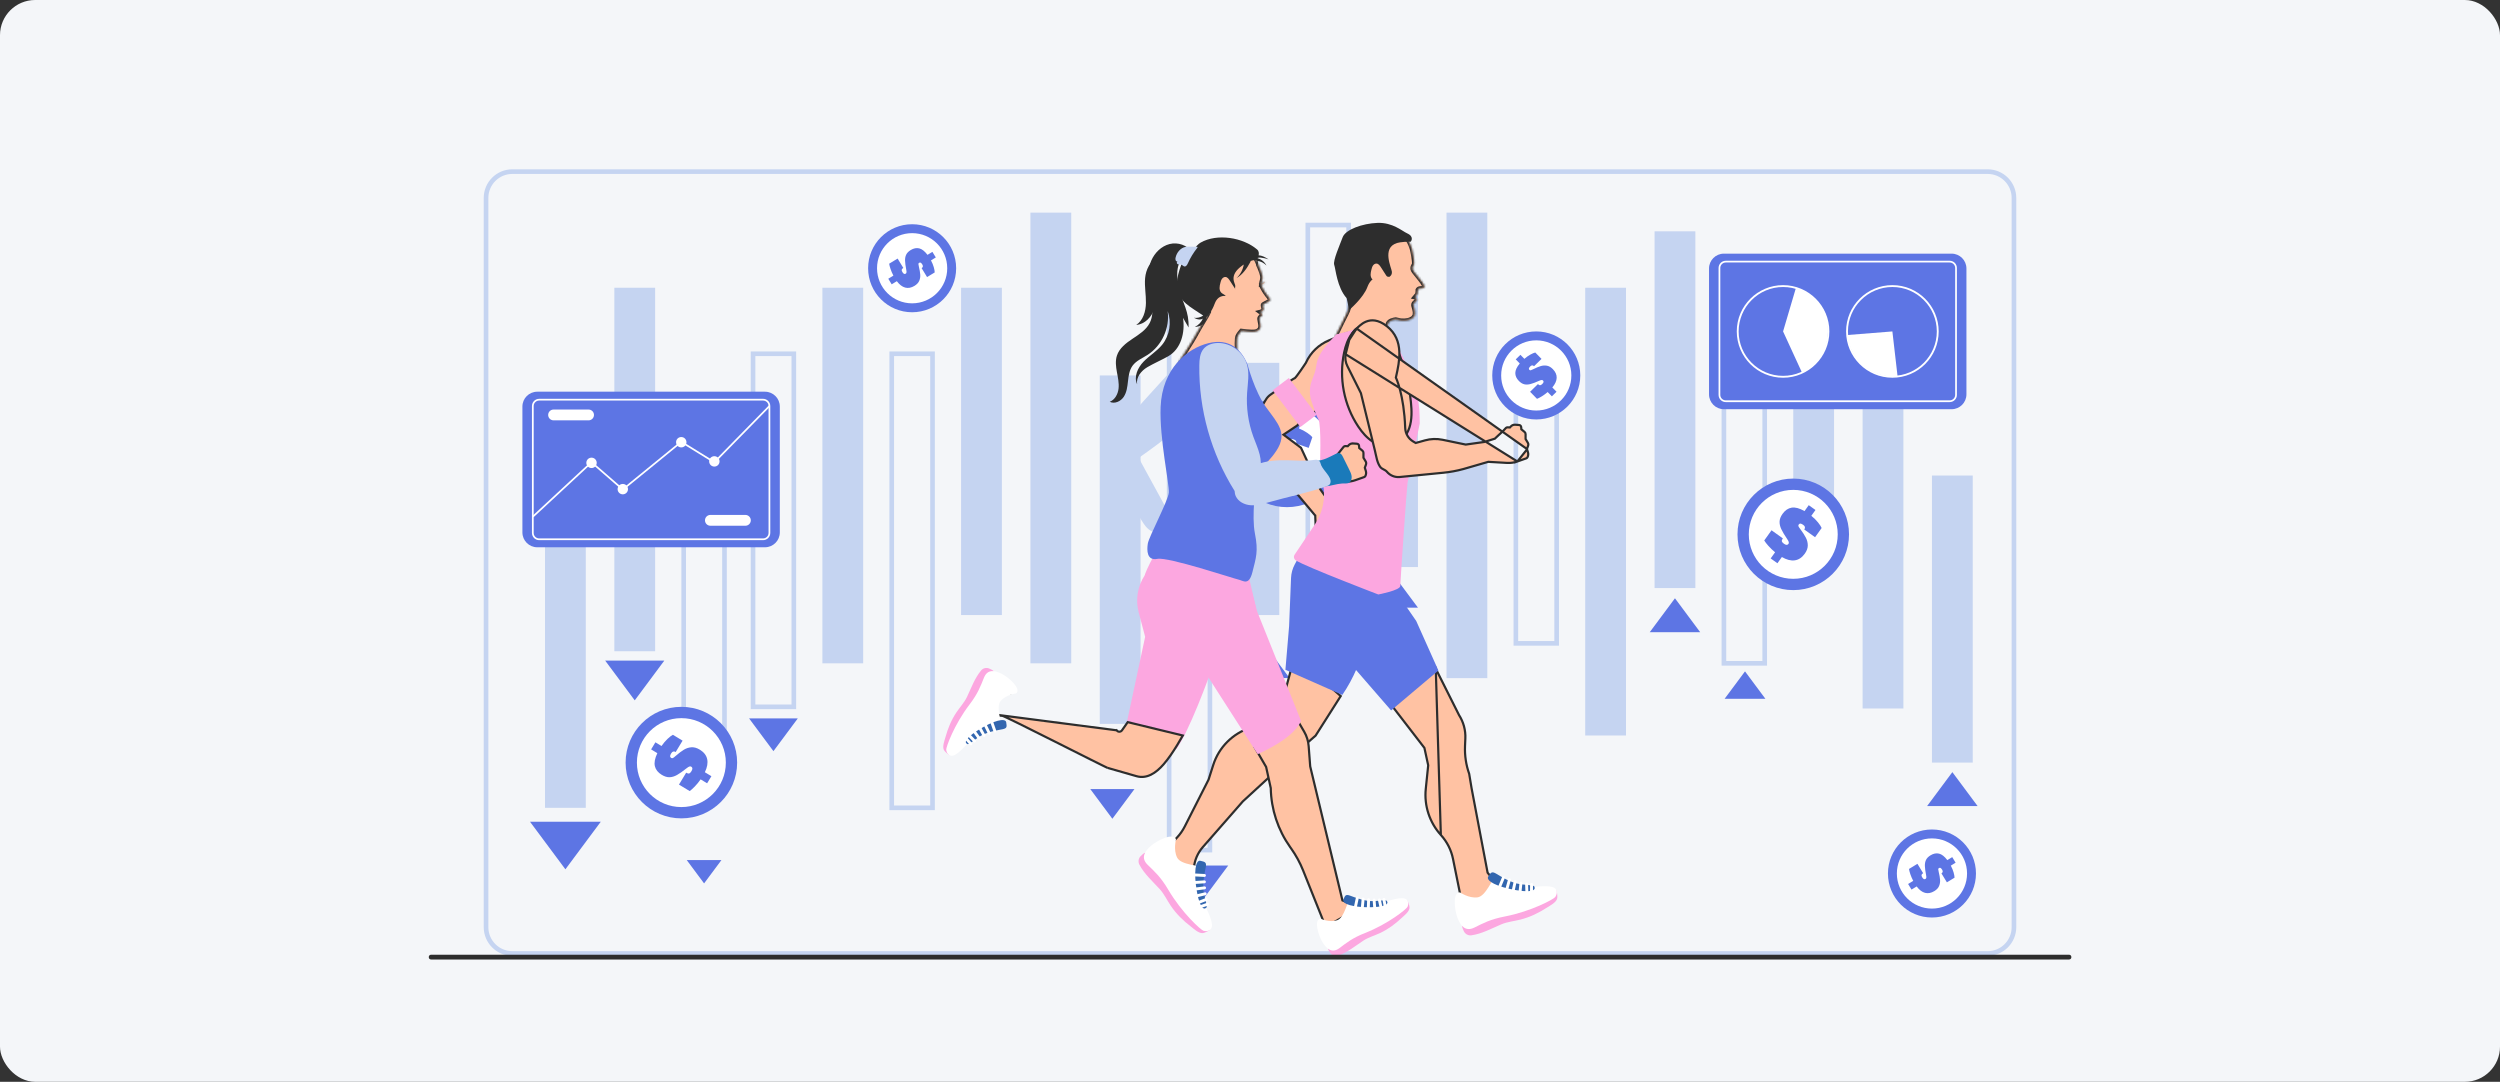 <svg width="1137" height="492" viewBox="0 0 1137 492" fill="none" xmlns="http://www.w3.org/2000/svg">
<rect x="0" y="0" width="1137" height="492" fill="#333333" stroke="none"/>
<g clip-path="url(#clip0_202_1419)">
<rect width="1137" height="492" rx="16" fill="#F4F6F9"/>
<path d="M903.996 434.691H233.004C225.834 434.691 220 428.857 220 421.686V90.004C220 82.834 225.834 77 233.004 77H903.996C911.166 77 917 82.834 917 90.004V421.687C917 428.857 911.166 434.691 903.996 434.691ZM233.004 79.107C226.996 79.107 222.107 83.995 222.107 90.004V421.687C222.107 427.696 226.995 432.584 233.004 432.584H903.996C910.004 432.584 914.892 427.696 914.892 421.687V90.004C914.892 83.996 910.004 79.107 903.996 79.107H233.004Z" fill="#C5D4F1"/>
<path d="M266.416 217.79H247.863V367.402H266.416V217.79Z" fill="#C5D4F1"/>
<path d="M297.956 130.868H279.403V296.177H297.956V130.868Z" fill="#C5D4F1"/>
<path d="M330.55 340.354H309.89V189.527H330.55V340.354ZM311.996 338.246H328.442V191.633H311.996V338.246Z" fill="#C5D4F1"/>
<path d="M362.088 322.521H341.428V159.842H362.088V322.521ZM343.535 320.415H359.981V161.949H343.535V320.415Z" fill="#C5D4F1"/>
<path d="M392.575 130.868H374.022V301.681H392.575V130.868Z" fill="#C5D4F1"/>
<path d="M425.167 368.455H404.507V159.842H425.167V368.455ZM406.614 366.348H423.059V161.949H406.614V366.348Z" fill="#C5D4F1"/>
<path d="M455.653 130.868H437.1V279.72H455.653V130.868Z" fill="#C5D4F1"/>
<path d="M487.193 96.705H468.64V301.681H487.193V96.705Z" fill="#C5D4F1"/>
<path d="M518.732 170.753H500.179V329.222H518.732V170.753Z" fill="#C5D4F1"/>
<path d="M551.325 387.683H530.665V129.815H551.325V387.683ZM532.772 385.576H549.217V131.922H532.772V385.576Z" fill="#C5D4F1"/>
<path d="M581.812 165.018H563.258V279.72H581.812V165.018Z" fill="#C5D4F1"/>
<path d="M614.404 306.522H593.744V101.297H614.404V306.522ZM595.852 304.416H612.297V103.405H595.852V304.416Z" fill="#C5D4F1"/>
<path d="M644.89 130.868H626.337V257.899H644.89V130.868Z" fill="#C5D4F1"/>
<path d="M676.43 96.705H657.877V308.419H676.43V96.705Z" fill="#C5D4F1"/>
<path d="M709.022 293.65H688.362V177.978H709.022V293.65ZM690.469 291.543H706.914V180.086H690.469V291.543Z" fill="#C5D4F1"/>
<path d="M739.509 130.868H720.956V334.5H739.509V130.868Z" fill="#C5D4F1"/>
<path d="M771.049 105.203H752.495V267.442H771.049V105.203Z" fill="#C5D4F1"/>
<path d="M803.641 302.734H782.98V163.964H803.641V302.734ZM785.088 300.626H801.534V166.072H785.088V300.626Z" fill="#C5D4F1"/>
<path d="M834.127 130.868H815.574V246.982H834.127V130.868Z" fill="#C5D4F1"/>
<path d="M865.666 179.031H847.113V322.228H865.666V179.031Z" fill="#C5D4F1"/>
<path d="M897.205 216.274H878.652V346.835H897.205V216.274Z" fill="#C5D4F1"/>
<path d="M309.888 372.196C323.896 372.196 335.251 360.841 335.251 346.833C335.251 332.826 323.896 321.471 309.888 321.471C295.881 321.471 284.526 332.826 284.526 346.833C284.526 360.841 295.881 372.196 309.888 372.196Z" fill="#5D75E4"/>
<path d="M309.888 367.057C321.057 367.057 330.112 358.002 330.112 346.833C330.112 335.664 321.057 326.61 309.888 326.61C298.719 326.61 289.665 335.664 289.665 346.833C289.665 358.002 298.719 367.057 309.888 367.057Z" fill="white"/>
<path d="M318.643 354.452C317.797 355.666 316.912 356.75 315.986 357.703C315.062 358.657 314.29 359.349 313.67 359.782L308.797 356.833L312.073 351.419C312.598 351.737 313.036 351.856 313.386 351.777C313.737 351.698 314.091 351.363 314.448 350.772C314.765 350.247 314.915 349.816 314.895 349.479C314.874 349.142 314.701 348.874 314.372 348.675C314.143 348.536 313.871 348.513 313.559 348.603C313.246 348.693 312.827 348.95 312.303 349.373C310.528 350.787 309.057 351.818 307.891 352.469C306.723 353.12 305.589 353.458 304.485 353.485C303.383 353.512 302.207 353.148 300.96 352.394C299.271 351.372 298.231 350.07 297.842 348.49C297.454 346.909 297.825 344.926 298.955 342.539L296.126 340.827L298.076 337.603L300.857 339.285C301.744 338.006 302.666 336.917 303.625 336.018C304.583 335.119 305.386 334.506 306.032 334.179L310.437 336.845L307.31 342.013C306.489 341.517 305.806 341.72 305.261 342.622C304.933 343.163 304.768 343.596 304.763 343.917C304.758 344.24 304.928 344.505 305.273 344.714C305.535 344.873 305.797 344.885 306.057 344.751C306.317 344.618 306.716 344.309 307.255 343.828C308.68 342.585 309.934 341.634 311.015 340.977C312.095 340.32 313.239 339.948 314.447 339.86C315.655 339.773 316.923 340.131 318.251 340.934C320.121 342.066 321.247 343.504 321.626 345.247C322.006 346.99 321.653 348.979 320.57 351.214L323.548 353.017L321.597 356.241L318.643 354.452Z" fill="#5D75E4"/>
<path d="M815.574 268.383C829.581 268.383 840.936 257.028 840.936 243.021C840.936 229.013 829.581 217.658 815.574 217.658C801.567 217.658 790.211 229.013 790.211 243.021C790.211 257.028 801.567 268.383 815.574 268.383Z" fill="#5D75E4"/>
<path d="M815.574 263.244C826.743 263.244 835.798 254.19 835.798 243.021C835.798 231.852 826.743 222.797 815.574 222.797C804.405 222.797 795.351 231.852 795.351 243.021C795.351 254.19 804.405 263.244 815.574 263.244Z" fill="white"/>
<path d="M807.311 251.17C806.165 250.233 805.152 249.268 804.272 248.273C803.392 247.279 802.76 246.456 802.376 245.804L805.687 241.17L810.836 244.849C810.479 245.349 810.327 245.776 810.38 246.132C810.431 246.488 810.738 246.866 811.301 247.267C811.8 247.624 812.218 247.805 812.556 247.81C812.894 247.816 813.174 247.663 813.398 247.35C813.554 247.133 813.598 246.864 813.532 246.545C813.465 246.226 813.24 245.789 812.859 245.234C811.584 243.357 810.668 241.811 810.108 240.598C809.549 239.386 809.298 238.229 809.355 237.126C809.412 236.024 809.864 234.88 810.712 233.693C811.86 232.087 813.237 231.15 814.842 230.882C816.447 230.615 818.397 231.136 820.69 232.445L822.613 229.754L825.679 231.944L823.789 234.588C824.996 235.57 826.012 236.572 826.836 237.597C827.659 238.622 828.209 239.467 828.486 240.137L825.492 244.326L820.578 240.814C821.135 240.034 820.985 239.337 820.126 238.725C819.611 238.357 819.193 238.158 818.872 238.129C818.551 238.1 818.274 238.249 818.04 238.576C817.861 238.826 817.829 239.085 817.943 239.356C818.056 239.626 818.333 240.046 818.772 240.62C819.904 242.136 820.756 243.458 821.329 244.586C821.902 245.714 822.185 246.884 822.181 248.094C822.176 249.305 821.722 250.542 820.819 251.806C819.548 253.584 818.029 254.597 816.263 254.843C814.495 255.089 812.539 254.586 810.393 253.335L808.368 256.167L805.303 253.976L807.311 251.17Z" fill="#5D75E4"/>
<path d="M585.315 230.656C599.322 230.656 610.677 219.301 610.677 205.293C610.677 191.286 599.322 179.931 585.315 179.931C571.307 179.931 559.952 191.286 559.952 205.293C559.952 219.301 571.307 230.656 585.315 230.656Z" fill="#5D75E4"/>
<path d="M585.315 225.517C596.484 225.517 605.538 216.463 605.538 205.294C605.538 194.124 596.484 185.07 585.315 185.07C574.146 185.07 565.091 194.124 565.091 205.294C565.091 216.463 574.146 225.517 585.315 225.517Z" fill="white"/>
<path d="M579.744 215.475C578.377 214.907 577.129 214.273 576 213.574C574.871 212.876 574.029 212.269 573.475 211.756L575.313 206.366L581.303 208.409C581.105 208.99 581.083 209.443 581.235 209.769C581.387 210.095 581.789 210.369 582.443 210.592C583.024 210.789 583.477 210.844 583.802 210.752C584.127 210.66 584.352 210.433 584.476 210.069C584.562 209.815 584.527 209.545 584.372 209.259C584.216 208.973 583.876 208.619 583.352 208.196C581.591 206.765 580.269 205.549 579.384 204.548C578.499 203.547 577.926 202.511 577.664 201.438C577.401 200.367 577.506 199.141 577.977 197.761C578.615 195.892 579.664 194.599 581.124 193.881C582.585 193.163 584.601 193.102 587.174 193.697L588.243 190.566L591.809 191.782L590.76 194.859C592.199 195.452 593.46 196.12 594.543 196.864C595.627 197.609 596.397 198.261 596.853 198.823L595.191 203.695L589.475 201.745C589.784 200.838 589.439 200.214 588.441 199.873C587.843 199.668 587.385 199.599 587.069 199.663C586.753 199.728 586.53 199.951 586.4 200.332C586.301 200.622 586.345 200.88 586.531 201.106C586.717 201.332 587.103 201.655 587.688 202.079C589.208 203.206 590.405 204.227 591.278 205.142C592.15 206.057 592.759 207.096 593.103 208.257C593.445 209.418 593.367 210.733 592.866 212.203C592.16 214.272 590.996 215.679 589.375 216.422C587.754 217.166 585.735 217.247 583.319 216.666L582.195 219.96L578.629 218.744L579.744 215.475Z" fill="#5D75E4"/>
<path d="M414.837 142.014C425.893 142.014 434.855 133.052 434.855 121.996C434.855 110.941 425.893 101.978 414.837 101.978C403.782 101.978 394.82 110.941 394.82 121.996C394.82 133.052 403.782 142.014 414.837 142.014Z" fill="#5D75E4"/>
<path d="M414.837 137.958C423.653 137.958 430.799 130.811 430.799 121.996C430.799 113.181 423.653 106.035 414.837 106.035C406.022 106.035 398.876 113.181 398.876 121.996C398.876 130.811 406.022 137.958 414.837 137.958Z" fill="white"/>
<path d="M406.315 125.354C405.774 124.319 405.337 123.305 405.006 122.31C404.674 121.316 404.47 120.523 404.394 119.931L408.232 117.592L410.831 121.858C410.417 122.11 410.175 122.373 410.102 122.648C410.03 122.922 410.135 123.292 410.419 123.757C410.671 124.171 410.918 124.433 411.162 124.541C411.405 124.65 411.656 124.625 411.915 124.467C412.095 124.357 412.211 124.176 412.261 123.924C412.312 123.672 412.285 123.285 412.18 122.763C411.836 121.005 411.649 119.6 411.618 118.547C411.588 117.493 411.763 116.575 412.148 115.793C412.53 115.011 413.213 114.32 414.195 113.721C415.525 112.911 416.816 112.657 418.064 112.959C419.312 113.263 420.565 114.244 421.825 115.905L424.055 114.547L425.602 117.087L423.411 118.422C423.984 119.508 424.411 120.551 424.692 121.549C424.972 122.548 425.109 123.332 425.103 123.904L421.632 126.017L419.152 121.946C419.799 121.553 419.905 120.999 419.472 120.289C419.212 119.862 418.97 119.589 418.746 119.468C418.522 119.347 418.274 119.37 418.003 119.536C417.797 119.662 417.693 119.84 417.692 120.071C417.691 120.302 417.76 120.693 417.902 121.245C418.254 122.696 418.464 123.921 418.53 124.917C418.597 125.913 418.441 126.849 418.063 127.727C417.684 128.604 416.972 129.362 415.925 130C414.451 130.897 413.035 131.163 411.677 130.794C410.318 130.426 409.053 129.454 407.882 127.881L405.537 129.311L403.989 126.77L406.315 125.354Z" fill="#5D75E4"/>
<path d="M878.653 417.284C889.708 417.284 898.671 408.322 898.671 397.266C898.671 386.211 889.708 377.249 878.653 377.249C867.597 377.249 858.635 386.211 858.635 397.266C858.635 408.322 867.597 417.284 878.653 417.284Z" fill="#5D75E4"/>
<path d="M878.653 413.227C887.468 413.227 894.614 406.081 894.614 397.266C894.614 388.451 887.468 381.304 878.653 381.304C869.837 381.304 862.691 388.451 862.691 397.266C862.691 406.081 869.837 413.227 878.653 413.227Z" fill="white"/>
<path d="M870.131 400.624C869.589 399.589 869.153 398.575 868.821 397.58C868.489 396.586 868.286 395.792 868.209 395.201L872.048 392.862L874.647 397.128C874.232 397.38 873.99 397.643 873.918 397.917C873.845 398.192 873.951 398.561 874.234 399.027C874.486 399.44 874.733 399.703 874.977 399.81C875.22 399.919 875.471 399.895 875.73 399.737C875.911 399.627 876.027 399.446 876.077 399.194C876.127 398.941 876.1 398.554 875.995 398.033C875.652 396.275 875.464 394.87 875.434 393.817C875.404 392.763 875.579 391.845 875.963 391.063C876.345 390.28 877.029 389.59 878.011 388.991C879.341 388.181 880.631 387.927 881.879 388.229C883.127 388.532 884.38 389.514 885.641 391.174L887.871 389.817L889.419 392.357L887.228 393.692C887.801 394.778 888.228 395.821 888.508 396.819C888.789 397.818 888.926 398.602 888.92 399.173L885.449 401.287L882.969 397.216C883.615 396.823 883.722 396.269 883.289 395.558C883.029 395.132 882.787 394.859 882.563 394.738C882.339 394.617 882.091 394.64 881.82 394.805C881.613 394.931 881.509 395.11 881.508 395.341C881.507 395.572 881.577 395.963 881.719 396.515C882.071 397.966 882.281 399.191 882.347 400.186C882.413 401.182 882.257 402.119 881.879 402.997C881.5 403.874 880.789 404.632 879.741 405.27C878.268 406.167 876.851 406.432 875.493 406.063C874.135 405.695 872.869 404.724 871.699 403.151L869.353 404.581L867.806 402.04L870.131 400.624Z" fill="#5D75E4"/>
<path d="M698.692 190.77C709.747 190.77 718.71 181.808 718.71 170.752C718.71 159.697 709.747 150.735 698.692 150.735C687.636 150.735 678.674 159.697 678.674 170.752C678.674 181.808 687.636 190.77 698.692 190.77Z" fill="#5D75E4"/>
<path d="M698.692 186.714C707.507 186.714 714.653 179.568 714.653 170.752C714.653 161.937 707.507 154.791 698.692 154.791C689.877 154.791 682.73 161.937 682.73 170.752C682.73 179.568 689.877 186.714 698.692 186.714Z" fill="white"/>
<path d="M703.88 178.302C702.993 179.062 702.103 179.716 701.209 180.263C700.315 180.809 699.588 181.186 699.029 181.394L695.886 178.179L699.458 174.688C699.797 175.035 700.107 175.212 700.391 175.22C700.675 175.229 701.011 175.043 701.402 174.662C701.747 174.323 701.947 174.024 701.997 173.762C702.049 173.501 701.968 173.261 701.756 173.044C701.608 172.893 701.406 172.821 701.148 172.828C700.891 172.836 700.52 172.949 700.037 173.169C698.402 173.9 697.074 174.398 696.054 174.665C695.034 174.932 694.1 174.966 693.251 174.769C692.403 174.572 691.576 174.062 690.773 173.239C689.683 172.125 689.146 170.925 689.16 169.641C689.175 168.356 689.849 166.914 691.184 165.313L689.359 163.446L691.486 161.368L693.28 163.202C694.209 162.4 695.129 161.75 696.039 161.252C696.949 160.754 697.683 160.443 698.241 160.321L701.082 163.227L697.673 166.56C697.144 166.019 696.581 166.04 695.986 166.622C695.629 166.97 695.417 167.269 695.35 167.514C695.283 167.76 695.36 167.996 695.583 168.223C695.752 168.397 695.95 168.457 696.175 168.407C696.4 168.356 696.766 168.2 697.272 167.938C698.606 167.269 699.752 166.789 700.708 166.501C701.664 166.212 702.611 166.153 703.552 166.324C704.491 166.496 705.39 167.02 706.247 167.896C707.453 169.13 708.029 170.45 707.976 171.856C707.923 173.264 707.261 174.714 705.992 176.208L707.912 178.173L705.786 180.251L703.88 178.302Z" fill="#5D75E4"/>
<path d="M347.897 248.903H244.355C240.62 248.903 237.591 245.874 237.591 242.139V184.908C237.591 181.172 240.62 178.144 244.355 178.144H347.897C351.633 178.144 354.661 181.172 354.661 184.908V242.139C354.661 245.873 351.633 248.903 347.897 248.903Z" fill="#5D75E4"/>
<path d="M347.043 245.664H245.209C243.401 245.664 241.928 244.192 241.928 242.383V184.663C241.928 182.854 243.4 181.382 245.209 181.382H347.043C348.853 181.382 350.325 182.853 350.325 184.663V242.383C350.325 244.192 348.852 245.664 347.043 245.664ZM245.209 182.172C243.836 182.172 242.718 183.289 242.718 184.663V242.383C242.718 243.757 243.835 244.874 245.209 244.874H347.043C348.417 244.874 349.534 243.757 349.534 242.383V184.663C349.534 183.29 348.417 182.172 347.043 182.172H245.209Z" fill="white"/>
<path d="M242.592 235.302L242.055 234.724L269.014 209.717L283.255 222.114L309.807 200.464L324.814 209.745L349.646 184.387L350.211 184.939L324.937 210.75L309.87 201.432L283.239 223.147L269.031 210.778L242.592 235.302Z" fill="white"/>
<path d="M269.023 212.868C270.329 212.868 271.387 211.81 271.387 210.504C271.387 209.199 270.329 208.14 269.023 208.14C267.718 208.14 266.659 209.199 266.659 210.504C266.659 211.81 267.718 212.868 269.023 212.868Z" fill="white"/>
<path d="M283.247 224.823C284.552 224.823 285.611 223.765 285.611 222.46C285.611 221.154 284.552 220.096 283.247 220.096C281.941 220.096 280.883 221.154 280.883 222.46C280.883 223.765 281.941 224.823 283.247 224.823Z" fill="white"/>
<path d="M309.839 203.488C311.144 203.488 312.203 202.43 312.203 201.124C312.203 199.819 311.144 198.76 309.839 198.76C308.533 198.76 307.475 199.819 307.475 201.124C307.475 202.43 308.533 203.488 309.839 203.488Z" fill="white"/>
<path d="M324.887 212.202C326.193 212.202 327.251 211.143 327.251 209.838C327.251 208.532 326.193 207.474 324.887 207.474C323.582 207.474 322.523 208.532 322.523 209.838C322.523 211.143 323.582 212.202 324.887 212.202Z" fill="white"/>
<path d="M339.007 239.107H323.088C321.73 239.107 320.628 238.007 320.628 236.648C320.628 235.289 321.729 234.188 323.088 234.188H339.007C340.366 234.188 341.466 235.289 341.466 236.648C341.466 238.006 340.366 239.107 339.007 239.107Z" fill="white"/>
<path d="M267.682 191.178H251.763C250.405 191.178 249.304 190.077 249.304 188.718C249.304 187.36 250.404 186.259 251.763 186.259H267.682C269.04 186.259 270.142 187.36 270.142 188.718C270.142 190.077 269.04 191.178 267.682 191.178Z" fill="white"/>
<path d="M887.57 186.115H784.028C780.292 186.115 777.264 183.087 777.264 179.351V122.12C777.264 118.385 780.292 115.356 784.028 115.356H887.57C891.306 115.356 894.334 118.385 894.334 122.12V179.351C894.334 183.086 891.306 186.115 887.57 186.115Z" fill="#5D75E4"/>
<path d="M886.716 182.875H784.882C783.074 182.875 781.602 181.404 781.602 179.594V121.874C781.602 120.065 783.074 118.593 784.882 118.593H886.716C888.525 118.593 889.997 120.065 889.997 121.874V179.594C889.997 181.404 888.525 182.875 886.716 182.875ZM784.882 119.384C783.509 119.384 782.392 120.501 782.392 121.875V179.595C782.392 180.968 783.51 182.086 784.882 182.086H886.716C888.09 182.086 889.207 180.969 889.207 179.595V121.875C889.207 120.501 888.089 119.384 886.716 119.384H784.882Z" fill="white"/>
<path d="M810.942 171.793C799.33 171.793 789.883 162.347 789.883 150.735C789.883 139.123 799.33 129.677 810.942 129.677C822.554 129.677 832 139.123 832 150.735C832 162.347 822.554 171.793 810.942 171.793ZM810.942 130.531C799.801 130.531 790.737 139.594 790.737 150.736C790.737 161.878 799.8 170.941 810.942 170.941C822.082 170.941 831.145 161.878 831.145 150.736C831.145 139.594 822.082 130.531 810.942 130.531Z" fill="white"/>
<path d="M810.942 150.735L816.786 130.948C816.786 130.948 828.578 134.628 830.818 145.205C833.058 155.781 828.32 166.112 819.557 169.48L810.942 150.735Z" fill="white"/>
<path d="M860.656 171.791C849.044 171.791 839.597 162.345 839.597 150.733C839.597 139.121 849.044 129.675 860.656 129.675C872.267 129.675 881.714 139.121 881.714 150.733C881.714 162.345 872.267 171.791 860.656 171.791ZM860.656 130.529C849.516 130.529 840.452 139.592 840.452 150.734C840.452 161.876 849.516 170.939 860.656 170.939C871.796 170.939 880.859 161.876 880.859 150.734C880.859 139.592 871.796 130.529 860.656 130.529Z" fill="white"/>
<path d="M860.656 150.734L840.096 152.373C840.096 152.373 841.667 171.662 863.039 171.365L860.656 150.734Z" fill="white"/>
<path d="M257.14 395.362L241.048 373.724H273.232L257.14 395.362Z" fill="#5D75E4"/>
<path d="M542.502 415.289L526.41 393.65H558.594L542.502 415.289Z" fill="#5D75E4"/>
<path d="M572.535 289.628L586.491 308.394H558.578L572.535 289.628Z" fill="#5D75E4"/>
<path d="M635.613 263.896L644.884 276.363H626.342L635.613 263.896Z" fill="#5D75E4"/>
<path d="M793.628 305.34L802.899 317.807H784.357L793.628 305.34Z" fill="#5D75E4"/>
<path d="M761.771 272.095L773.251 287.531H750.292L761.771 272.095Z" fill="#5D75E4"/>
<path d="M887.929 351.159L899.408 366.596H876.449L887.929 351.159Z" fill="#5D75E4"/>
<path d="M505.909 372.378L495.868 358.876H515.95L505.909 372.378Z" fill="#5D75E4"/>
<path d="M288.679 318.524L275.235 300.446H302.124L288.679 318.524Z" fill="#5D75E4"/>
<path d="M351.758 341.625L340.682 326.732H362.834L351.758 341.625Z" fill="#5D75E4"/>
<path d="M320.219 401.77L312.319 391.147H328.119L320.219 401.77Z" fill="#5D75E4"/>
<path d="M515.082 166.331C516.746 164.041 519.536 162.929 521.916 161.397C528.398 157.225 532.113 149.128 531.045 141.493C532.947 146.576 531.948 152.636 528.517 156.84C526.117 159.781 522.733 161.752 520.092 164.479C517.452 167.207 515.565 171.33 517.165 174.771C516.636 171.603 519.036 168.623 521.804 166.992C524.572 165.361 528.458 163.64 531.254 162.058C537.133 158.731 539.07 151.22 538.03 144.545C538.591 145.566 539.996 147.915 540.557 148.936C540.826 141.649 537.937 137.961 536.627 132.474C535.816 129.081 535.001 125.571 535.607 122.136C536.015 119.823 537.142 116.793 540.142 117.209C541.249 117.363 540.943 114.934 542.066 114.742C540.04 111.455 535.654 110.04 531.913 110.995C528.171 111.95 525.157 114.957 523.612 118.496C522.067 122.035 521.862 126.044 522.395 129.869C522.795 132.74 523.593 135.546 523.951 138.423C524.309 141.3 524.195 144.342 522.867 146.919C521.237 150.081 518.058 152.082 515.096 154.053C512.134 156.025 509.08 158.342 507.976 161.724C507.192 164.126 507.514 166.739 507.969 169.225C508.424 171.711 509.007 174.228 508.72 176.74C508.432 179.251 507.064 181.818 504.708 182.733C506.909 183.863 509.728 182.525 511.089 180.459C512.451 178.393 512.734 175.824 513.007 173.365C513.281 170.907 513.627 168.333 515.082 166.331Z" fill="#2D2D2D"/>
<path d="M526.507 117.36C522.973 118.708 521.139 122.712 520.798 126.479C520.458 130.246 521.239 134.027 521.169 137.809C521.098 141.591 519.922 145.703 516.755 147.771C520.635 147.511 523.756 144.173 524.998 140.487C526.239 136.801 525.991 132.802 525.734 128.921C525.477 125.04 525.242 121.038 526.507 117.36Z" fill="#2D2D2D"/>
<mask id="path-70-inside-1_202_1419" fill="white">
<path fill-rule="evenodd" clip-rule="evenodd" d="M573.614 129.546C573.637 129.76 573.689 129.97 573.79 130.173C575 132.613 576.076 133.944 576.779 134.814C577.455 135.65 577.786 136.059 577.56 136.618C577.424 136.953 576.821 137.246 576.112 137.59C575.59 137.844 575.01 138.125 574.518 138.471C574.27 138.645 574.412 139.243 574.548 139.818C574.665 140.309 574.777 140.784 574.643 140.968C574.16 141.637 573.102 141.895 573.102 141.895C573.102 141.895 573.919 142.494 574.143 143.385C574.143 143.385 573.445 143.747 573.227 144.07C573.176 144.145 573.125 144.209 573.075 144.27C572.892 144.497 572.742 144.682 572.81 145.238C572.851 145.577 572.928 145.951 573.008 146.338C573.251 147.516 573.52 148.821 572.893 149.669C571.795 151.156 569.795 150.993 567.648 150.818C567.563 150.811 567.478 150.804 567.393 150.797C567.393 150.797 566.251 150.729 564.559 150.495C563.993 151.114 563.293 151.995 562.852 152.96C562.011 154.801 563.12 167.684 563.12 167.684L535.671 165.274C535.671 165.274 542.046 155.701 544.315 151.378C545.12 149.845 546.119 148.206 547.061 146.659C548.191 144.806 549.239 143.086 549.774 141.844C549.632 141.562 549.504 141.311 549.401 141.118C549.401 141.118 539.681 138.467 539.759 125.058C539.817 115.023 550.455 112.317 554.05 111.402C554.263 111.348 554.452 111.3 554.612 111.257C554.612 111.257 568.773 108.114 572.567 121.124C572.567 121.124 573.766 123.705 574.092 125.456C574.2 126.032 574.18 126.643 574.039 127.212C573.992 127.403 573.939 127.592 573.887 127.779C573.758 128.243 573.632 128.693 573.603 129.124C574.24 128.895 574.821 128.504 575.234 127.966C575.23 128.342 575.014 128.693 574.73 128.94C574.446 129.188 574.097 129.347 573.75 129.495C573.727 129.504 573.705 129.513 573.682 129.521C573.659 129.529 573.636 129.537 573.614 129.546Z"/>
</mask>
<path fill-rule="evenodd" clip-rule="evenodd" d="M573.614 129.546C573.637 129.76 573.689 129.97 573.79 130.173C575 132.613 576.076 133.944 576.779 134.814C577.455 135.65 577.786 136.059 577.56 136.618C577.424 136.953 576.821 137.246 576.112 137.59C575.59 137.844 575.01 138.125 574.518 138.471C574.27 138.645 574.412 139.243 574.548 139.818C574.665 140.309 574.777 140.784 574.643 140.968C574.16 141.637 573.102 141.895 573.102 141.895C573.102 141.895 573.919 142.494 574.143 143.385C574.143 143.385 573.445 143.747 573.227 144.07C573.176 144.145 573.125 144.209 573.075 144.27C572.892 144.497 572.742 144.682 572.81 145.238C572.851 145.577 572.928 145.951 573.008 146.338C573.251 147.516 573.52 148.821 572.893 149.669C571.795 151.156 569.795 150.993 567.648 150.818C567.563 150.811 567.478 150.804 567.393 150.797C567.393 150.797 566.251 150.729 564.559 150.495C563.993 151.114 563.293 151.995 562.852 152.96C562.011 154.801 563.12 167.684 563.12 167.684L535.671 165.274C535.671 165.274 542.046 155.701 544.315 151.378C545.12 149.845 546.119 148.206 547.061 146.659C548.191 144.806 549.239 143.086 549.774 141.844C549.632 141.562 549.504 141.311 549.401 141.118C549.401 141.118 539.681 138.467 539.759 125.058C539.817 115.023 550.455 112.317 554.05 111.402C554.263 111.348 554.452 111.3 554.612 111.257C554.612 111.257 568.773 108.114 572.567 121.124C572.567 121.124 573.766 123.705 574.092 125.456C574.2 126.032 574.18 126.643 574.039 127.212C573.992 127.403 573.939 127.592 573.887 127.779C573.758 128.243 573.632 128.693 573.603 129.124C574.24 128.895 574.821 128.504 575.234 127.966C575.23 128.342 575.014 128.693 574.73 128.94C574.446 129.188 574.097 129.347 573.75 129.495C573.727 129.504 573.705 129.513 573.682 129.521C573.659 129.529 573.636 129.537 573.614 129.546Z" fill="#FFC2A3"/>
<path d="M573.79 130.173L574.686 129.729L574.685 129.728L573.79 130.173ZM573.614 129.546L573.242 128.618L572.539 128.899L572.62 129.653L573.614 129.546ZM576.779 134.814L577.557 134.185L576.779 134.814ZM577.56 136.618L576.633 136.243L576.633 136.243L577.56 136.618ZM576.112 137.59L576.549 138.49L576.112 137.59ZM574.518 138.471L575.093 139.289L575.093 139.289L574.518 138.471ZM574.548 139.818L575.522 139.588V139.588L574.548 139.818ZM574.643 140.968L573.834 140.381L573.832 140.383L574.643 140.968ZM573.102 141.895L572.865 140.924L570.779 141.432L572.511 142.702L573.102 141.895ZM574.143 143.385L574.603 144.273L575.306 143.909L575.113 143.142L574.143 143.385ZM573.227 144.07L574.056 144.63L574.056 144.63L573.227 144.07ZM573.075 144.27L572.298 143.641L572.298 143.641L573.075 144.27ZM572.81 145.238L571.817 145.359L571.817 145.359L572.81 145.238ZM573.008 146.338L572.029 146.54V146.54L573.008 146.338ZM572.893 149.669L572.089 149.075L572.088 149.075L572.893 149.669ZM567.648 150.818L567.567 151.815H567.567L567.648 150.818ZM567.393 150.797L567.473 149.801L567.463 149.8L567.453 149.799L567.393 150.797ZM564.559 150.495L564.696 149.504L564.176 149.432L563.821 149.82L564.559 150.495ZM562.852 152.96L561.942 152.545L562.852 152.96ZM563.12 167.684L563.032 168.681L564.218 168.785L564.116 167.599L563.12 167.684ZM535.671 165.274L534.839 164.72L533.904 166.123L535.583 166.271L535.671 165.274ZM544.315 151.378L543.43 150.913L543.429 150.914L544.315 151.378ZM547.061 146.659L547.915 147.18L547.061 146.659ZM549.774 141.844L550.692 142.239L550.876 141.812L550.668 141.396L549.774 141.844ZM549.401 141.118L550.283 140.647L550.08 140.267L549.664 140.154L549.401 141.118ZM539.759 125.058L538.759 125.053V125.053L539.759 125.058ZM554.05 111.402L553.803 110.433V110.433L554.05 111.402ZM554.612 111.257L554.395 110.281L554.374 110.286L554.353 110.291L554.612 111.257ZM572.567 121.124L571.607 121.404L571.628 121.477L571.66 121.546L572.567 121.124ZM574.092 125.456L573.109 125.639L573.109 125.641L574.092 125.456ZM574.039 127.212L573.068 126.972L573.068 126.972L574.039 127.212ZM573.887 127.779L572.924 127.51L573.887 127.779ZM573.603 129.124L572.605 129.057L572.502 130.583L573.941 130.065L573.603 129.124ZM575.234 127.966L576.234 127.977L576.266 124.98L574.441 127.357L575.234 127.966ZM574.73 128.94L574.074 128.186L574.072 128.187L574.73 128.94ZM573.75 129.495L574.121 130.424L574.132 130.42L574.142 130.415L573.75 129.495ZM574.685 129.728C574.648 129.652 574.621 129.562 574.608 129.44L572.62 129.653C572.652 129.959 572.73 130.289 572.895 130.619L574.685 129.728ZM577.557 134.185C576.874 133.34 575.849 132.074 574.686 129.729L572.894 130.618C574.151 133.152 575.279 134.548 576.002 135.442L577.557 134.185ZM578.487 136.994C578.726 136.403 578.646 135.858 578.402 135.371C578.203 134.975 577.866 134.567 577.557 134.185L576.002 135.442C576.174 135.656 576.308 135.821 576.416 135.967C576.525 136.113 576.583 136.206 576.614 136.269C576.643 136.326 576.634 136.327 576.631 136.293C576.628 136.251 576.639 136.228 576.633 136.243L578.487 136.994ZM576.549 138.49C576.889 138.325 577.268 138.142 577.576 137.952C577.837 137.791 578.286 137.489 578.487 136.993L576.633 136.243C576.674 136.141 576.724 136.104 576.698 136.128C576.677 136.148 576.625 136.188 576.526 136.25C576.322 136.376 576.045 136.511 575.675 136.691L576.549 138.49ZM575.093 139.289C575.508 138.998 576.013 138.75 576.549 138.49L575.675 136.691C575.167 136.937 574.513 137.253 573.943 137.653L575.093 139.289ZM575.522 139.588C575.487 139.441 575.456 139.311 575.431 139.189C575.406 139.066 575.391 138.974 575.385 138.906C575.379 138.83 575.388 138.835 575.376 138.886C575.364 138.943 575.307 139.139 575.093 139.289L573.943 137.653C573.605 137.891 573.473 138.227 573.422 138.462C573.372 138.693 573.378 138.916 573.393 139.082C573.422 139.413 573.513 139.784 573.575 140.049L575.522 139.588ZM575.452 141.556C575.638 141.3 575.684 141.027 575.698 140.863C575.712 140.686 575.699 140.517 575.682 140.382C575.648 140.115 575.576 139.817 575.522 139.588L573.575 140.049C573.605 140.174 573.631 140.284 573.653 140.387C573.675 140.491 573.69 140.572 573.698 140.634C573.706 140.702 573.703 140.717 573.705 140.697C573.706 140.684 573.709 140.648 573.725 140.597C573.74 140.546 573.771 140.467 573.834 140.381L575.452 141.556ZM573.102 141.895C573.339 142.867 573.339 142.867 573.339 142.867C573.339 142.867 573.34 142.867 573.34 142.867C573.34 142.867 573.34 142.866 573.341 142.866C573.342 142.866 573.342 142.866 573.343 142.866C573.345 142.865 573.347 142.865 573.349 142.864C573.354 142.863 573.36 142.862 573.366 142.86C573.38 142.856 573.397 142.852 573.418 142.846C573.459 142.834 573.516 142.818 573.583 142.796C573.718 142.752 573.902 142.686 574.106 142.593C574.488 142.418 575.061 142.097 575.454 141.554L573.832 140.383C573.742 140.508 573.544 140.651 573.276 140.773C573.156 140.828 573.045 140.868 572.966 140.893C572.927 140.906 572.897 140.915 572.879 140.92C572.87 140.923 572.864 140.924 572.861 140.925C572.86 140.925 572.86 140.925 572.86 140.925C572.861 140.925 572.861 140.925 572.862 140.925C572.862 140.924 572.863 140.924 572.863 140.924C572.864 140.924 572.864 140.924 572.864 140.924C572.864 140.924 572.864 140.924 572.865 140.924C572.865 140.924 572.865 140.924 573.102 141.895ZM575.113 143.142C574.946 142.48 574.574 141.966 574.286 141.642C574.137 141.474 573.996 141.342 573.892 141.25C573.839 141.204 573.794 141.167 573.76 141.14C573.743 141.127 573.729 141.116 573.717 141.107C573.712 141.103 573.707 141.099 573.703 141.096C573.701 141.095 573.699 141.093 573.697 141.092C573.697 141.091 573.696 141.091 573.695 141.09C573.695 141.09 573.694 141.09 573.694 141.09C573.694 141.089 573.694 141.089 573.694 141.089C573.693 141.089 573.693 141.089 573.102 141.895C572.511 142.702 572.51 142.702 572.51 142.702C572.51 142.701 572.51 142.701 572.51 142.701C572.509 142.701 572.509 142.701 572.509 142.701C572.508 142.7 572.508 142.7 572.508 142.7C572.507 142.699 572.506 142.698 572.506 142.698C572.505 142.697 572.504 142.697 572.505 142.698C572.506 142.698 572.509 142.701 572.515 142.705C572.527 142.715 572.547 142.732 572.575 142.755C572.63 142.804 572.708 142.877 572.791 142.971C572.967 143.169 573.115 143.4 573.173 143.629L575.113 143.142ZM574.056 144.63C574.032 144.665 574.032 144.653 574.099 144.598C574.155 144.551 574.229 144.499 574.311 144.446C574.391 144.394 574.467 144.349 574.523 144.317C574.551 144.301 574.573 144.289 574.587 144.282C574.594 144.278 574.6 144.275 574.602 144.274C574.604 144.273 574.604 144.272 574.605 144.272C574.605 144.272 574.605 144.272 574.604 144.272C574.604 144.273 574.604 144.273 574.604 144.273C574.604 144.273 574.604 144.273 574.604 144.273C574.604 144.273 574.603 144.273 574.603 144.273C574.603 144.273 574.603 144.273 574.143 143.385C573.682 142.498 573.682 142.498 573.682 142.498C573.682 142.498 573.682 142.498 573.682 142.498C573.682 142.498 573.682 142.498 573.682 142.498C573.681 142.498 573.681 142.499 573.68 142.499C573.679 142.499 573.678 142.5 573.677 142.5C573.675 142.502 573.671 142.503 573.668 142.505C573.66 142.509 573.65 142.515 573.638 142.522C573.613 142.535 573.579 142.554 573.538 142.577C573.456 142.623 573.344 142.689 573.222 142.768C573.027 142.895 572.634 143.162 572.398 143.511L574.056 144.63ZM573.853 144.899C573.9 144.841 573.978 144.746 574.056 144.63L572.398 143.511C572.375 143.545 572.349 143.577 572.298 143.641L573.853 144.899ZM573.803 145.117C573.781 144.939 573.806 144.921 573.789 144.969C573.776 145.006 573.751 145.025 573.853 144.899L572.298 143.641C572.216 143.742 572.024 143.967 571.907 144.292C571.786 144.628 571.771 144.982 571.817 145.359L573.803 145.117ZM573.988 146.136C573.906 145.738 573.838 145.407 573.803 145.117L571.817 145.359C571.865 145.747 571.951 146.163 572.029 146.54L573.988 146.136ZM573.697 150.264C574.203 149.58 574.299 148.776 574.276 148.094C574.254 147.413 574.105 146.706 573.988 146.136L572.029 146.54C572.154 147.148 572.262 147.682 572.278 148.16C572.293 148.637 572.211 148.91 572.089 149.075L573.697 150.264ZM567.567 151.815C568.611 151.9 569.764 151.998 570.799 151.857C571.873 151.711 572.937 151.293 573.697 150.263L572.088 149.075C571.751 149.532 571.266 149.775 570.529 149.876C569.753 149.981 568.833 149.911 567.729 149.821L567.567 151.815ZM567.313 151.794C567.398 151.801 567.482 151.808 567.567 151.815L567.729 149.821C567.645 149.814 567.559 149.807 567.473 149.801L567.313 151.794ZM564.422 151.485C565.285 151.605 566.008 151.682 566.518 151.73C566.772 151.753 566.974 151.77 567.113 151.78C567.182 151.785 567.236 151.789 567.273 151.792C567.292 151.793 567.306 151.794 567.316 151.795C567.321 151.795 567.325 151.795 567.328 151.795C567.329 151.795 567.331 151.795 567.331 151.795C567.332 151.796 567.332 151.796 567.333 151.796C567.333 151.796 567.333 151.796 567.333 151.796C567.333 151.796 567.333 151.796 567.333 151.796C567.333 151.796 567.333 151.796 567.393 150.797C567.453 149.799 567.453 149.799 567.453 149.799C567.453 149.799 567.453 149.799 567.453 149.799C567.453 149.799 567.453 149.799 567.453 149.799C567.453 149.799 567.453 149.799 567.453 149.799C567.452 149.799 567.452 149.799 567.451 149.799C567.449 149.799 567.447 149.799 567.443 149.799C567.435 149.798 567.424 149.797 567.408 149.796C567.376 149.794 567.327 149.791 567.263 149.786C567.135 149.776 566.946 149.761 566.703 149.738C566.219 149.693 565.525 149.619 564.696 149.504L564.422 151.485ZM563.821 149.82C563.224 150.473 562.446 151.443 561.942 152.545L563.761 153.376C564.14 152.548 564.761 151.756 565.297 151.17L563.821 149.82ZM561.942 152.545C561.76 152.944 561.676 153.5 561.626 154.027C561.572 154.595 561.546 155.281 561.539 156.028C561.524 157.524 561.585 159.33 561.672 161.063C561.758 162.798 561.871 164.475 561.962 165.716C562.008 166.337 562.048 166.85 562.077 167.208C562.092 167.386 562.103 167.527 562.111 167.622C562.115 167.67 562.118 167.707 562.12 167.732C562.121 167.744 562.122 167.754 562.123 167.76C562.123 167.763 562.123 167.766 562.123 167.767C562.123 167.768 562.123 167.769 562.124 167.769C562.124 167.77 562.124 167.77 562.124 167.77C562.124 167.77 562.124 167.77 563.12 167.684C564.116 167.599 564.116 167.599 564.116 167.599C564.116 167.598 564.116 167.598 564.116 167.598C564.116 167.598 564.116 167.597 564.116 167.597C564.116 167.595 564.116 167.593 564.115 167.59C564.115 167.584 564.114 167.575 564.113 167.563C564.111 167.539 564.108 167.503 564.104 167.456C564.096 167.362 564.085 167.224 564.071 167.047C564.042 166.693 564.002 166.185 563.957 165.569C563.867 164.338 563.755 162.678 563.669 160.963C563.584 159.245 563.525 157.485 563.539 156.047C563.546 155.328 563.571 154.705 563.617 154.216C563.641 153.972 563.668 153.773 563.698 153.62C563.713 153.544 563.727 153.485 563.74 153.441C563.746 153.42 563.751 153.403 563.755 153.392C563.759 153.38 563.762 153.375 563.761 153.376L561.942 152.545ZM563.207 166.688L535.758 164.278L535.583 166.271L563.032 168.681L563.207 166.688ZM535.671 165.274C536.503 165.829 536.503 165.829 536.503 165.828C536.503 165.828 536.503 165.828 536.504 165.828C536.504 165.828 536.504 165.827 536.504 165.827C536.505 165.826 536.506 165.824 536.508 165.821C536.511 165.817 536.516 165.81 536.522 165.8C536.534 165.782 536.552 165.755 536.576 165.719C536.624 165.647 536.694 165.542 536.783 165.406C536.963 165.135 537.221 164.743 537.539 164.26C538.173 163.292 539.043 161.957 539.984 160.487C541.859 157.558 544.043 154.049 545.2 151.843L543.429 150.914C542.318 153.031 540.18 156.47 538.3 159.408C537.364 160.871 536.498 162.2 535.866 163.162C535.551 163.644 535.293 164.034 535.115 164.303C535.026 164.437 534.957 164.542 534.91 164.613C534.886 164.648 534.869 164.675 534.857 164.693C534.851 164.702 534.846 164.709 534.843 164.713C534.841 164.716 534.84 164.717 534.84 164.718C534.839 164.719 534.839 164.719 534.839 164.72C534.839 164.72 534.839 164.72 534.839 164.72C534.839 164.72 534.839 164.72 535.671 165.274ZM545.2 151.843C545.988 150.344 546.969 148.732 547.915 147.18L546.208 146.139C545.269 147.679 544.252 149.347 543.43 150.913L545.2 151.843ZM547.915 147.18C549.028 145.354 550.123 143.562 550.692 142.239L548.855 141.448C548.355 142.61 547.354 144.257 546.208 146.139L547.915 147.18ZM548.519 141.59C548.616 141.771 548.74 142.013 548.88 142.292L550.668 141.396C550.525 141.111 550.392 140.851 550.283 140.647L548.519 141.59ZM538.759 125.053C538.718 132.031 541.24 136.308 543.856 138.836C545.152 140.088 546.452 140.894 547.434 141.388C547.925 141.635 548.339 141.806 548.635 141.916C548.783 141.971 548.903 142.011 548.988 142.038C549.031 142.052 549.065 142.062 549.09 142.069C549.103 142.073 549.113 142.076 549.121 142.078C549.125 142.08 549.128 142.081 549.131 142.081C549.133 142.082 549.134 142.082 549.135 142.082C549.135 142.083 549.136 142.083 549.136 142.083C549.137 142.083 549.138 142.083 549.401 141.118C549.664 140.154 549.665 140.154 549.665 140.154C549.665 140.154 549.666 140.154 549.666 140.154C549.667 140.154 549.667 140.154 549.667 140.154C549.668 140.155 549.667 140.155 549.667 140.154C549.665 140.154 549.662 140.153 549.656 140.151C549.644 140.148 549.624 140.142 549.595 140.133C549.538 140.114 549.449 140.084 549.332 140.041C549.097 139.954 548.752 139.812 548.333 139.601C547.495 139.179 546.37 138.484 545.246 137.398C543.021 135.248 540.721 131.494 540.759 125.064L538.759 125.053ZM553.803 110.433C552.011 110.889 548.301 111.827 545.03 113.974C541.722 116.145 538.791 119.607 538.759 125.053L540.759 125.064C540.786 120.475 543.202 117.566 546.127 115.646C549.088 113.703 552.494 112.83 554.296 112.372L553.803 110.433ZM554.353 110.291C554.201 110.332 554.019 110.379 553.803 110.433L554.296 112.372C554.508 112.318 554.703 112.268 554.87 112.223L554.353 110.291ZM573.527 120.844C571.503 113.904 566.656 111.23 562.372 110.333C560.25 109.889 558.266 109.876 556.818 109.972C556.092 110.02 555.495 110.095 555.076 110.159C554.866 110.191 554.701 110.221 554.586 110.243C554.528 110.254 554.483 110.263 554.451 110.269C554.435 110.273 554.422 110.275 554.413 110.277C554.408 110.278 554.404 110.279 554.401 110.28C554.4 110.28 554.399 110.28 554.398 110.281C554.397 110.281 554.397 110.281 554.396 110.281C554.396 110.281 554.395 110.281 554.612 111.257C554.829 112.234 554.828 112.234 554.828 112.234C554.828 112.234 554.827 112.234 554.827 112.234C554.827 112.234 554.827 112.234 554.828 112.234C554.828 112.234 554.829 112.233 554.832 112.233C554.836 112.232 554.844 112.23 554.855 112.228C554.876 112.224 554.911 112.217 554.958 112.208C555.052 112.19 555.194 112.165 555.379 112.136C555.75 112.079 556.289 112.011 556.95 111.967C558.276 111.88 560.069 111.895 561.962 112.291C565.706 113.075 569.837 115.335 571.607 121.404L573.527 120.844ZM575.075 125.273C574.893 124.298 574.482 123.141 574.138 122.267C573.962 121.821 573.797 121.433 573.676 121.155C573.615 121.016 573.565 120.905 573.53 120.827C573.513 120.788 573.499 120.758 573.489 120.737C573.485 120.727 573.481 120.718 573.478 120.713C573.477 120.71 573.476 120.708 573.475 120.706C573.475 120.705 573.474 120.705 573.474 120.704C573.474 120.704 573.474 120.704 573.474 120.703C573.474 120.703 573.474 120.703 573.474 120.703C573.474 120.703 573.474 120.703 572.567 121.124C571.66 121.546 571.66 121.546 571.66 121.546C571.66 121.546 571.66 121.546 571.66 121.546C571.66 121.546 571.66 121.546 571.66 121.546C571.66 121.546 571.66 121.546 571.66 121.546C571.661 121.547 571.661 121.549 571.662 121.551C571.664 121.555 571.667 121.562 571.671 121.57C571.68 121.588 571.692 121.615 571.708 121.65C571.74 121.721 571.786 121.825 571.843 121.955C571.957 122.216 572.112 122.582 572.277 123C572.613 123.855 572.964 124.863 573.109 125.639L575.075 125.273ZM575.01 127.453C575.184 126.748 575.21 125.992 575.075 125.272L573.109 125.641C573.19 126.073 573.175 126.539 573.068 126.972L575.01 127.453ZM574.85 128.047C574.902 127.863 574.958 127.66 575.01 127.453L573.068 126.972C573.025 127.147 572.976 127.322 572.924 127.51L574.85 128.047ZM574.601 129.192C574.622 128.882 574.714 128.535 574.85 128.047L572.924 127.51C572.801 127.951 572.643 128.504 572.605 129.057L574.601 129.192ZM574.441 127.357C574.16 127.722 573.748 128.01 573.265 128.183L573.941 130.065C574.732 129.781 575.481 129.286 576.027 128.575L574.441 127.357ZM575.386 129.695C575.809 129.327 576.226 128.727 576.234 127.977L574.234 127.956C574.234 127.954 574.234 127.976 574.208 128.024C574.182 128.073 574.136 128.131 574.074 128.186L575.386 129.695ZM574.142 130.415C574.484 130.269 574.97 130.058 575.388 129.694L574.072 128.187C573.921 128.319 573.709 128.425 573.358 128.576L574.142 130.415ZM574.023 130.461C574.043 130.454 574.081 130.44 574.121 130.424L573.378 128.567C573.374 128.569 573.366 128.572 573.341 128.581L574.023 130.461ZM573.985 130.475C573.99 130.473 573.997 130.47 574.023 130.461L573.341 128.581C573.321 128.588 573.283 128.602 573.242 128.618L573.985 130.475Z" fill="#2D2D2D" mask="url(#path-70-inside-1_202_1419)"/>
<path d="M571.971 117.464C572.001 117.399 572.031 117.335 572.061 117.265C572.482 117.108 572.968 117.124 573.425 117.175C574.629 117.311 575.818 117.575 576.966 117.962C575.937 117.323 574.89 116.677 573.724 116.347C573.305 116.228 572.866 116.157 572.427 116.142C572.628 115.211 572.57 114.182 571.726 113.46C565.324 107.979 553.537 106.041 546.029 110.34C544.864 111.008 543.836 112.248 543.028 113.321C543.01 113.344 542.998 113.37 542.981 113.393C542.113 113.476 541.256 113.866 540.644 114.495C540.3 114.848 540.036 115.262 539.831 115.706C537.346 118.458 534.851 126.625 535.227 130.376C535.91 137.204 541.522 139.579 547.163 143.478C547.174 143.499 547.182 143.52 547.192 143.541C545.969 144.365 544.442 144.741 542.981 144.526C543.651 144.87 544.357 145.171 545.104 145.267C545.784 145.354 546.5 145.245 547.083 144.893C546.351 146.531 545.045 147.918 543.411 148.667C544.454 148.638 545.509 148.441 546.426 147.944C547.343 147.447 548.112 146.626 548.404 145.624C548.518 145.234 548.526 144.82 548.478 144.416C549.459 143.513 551.168 141.58 552.401 138.209C554.227 133.22 558.121 134.523 561.977 135.294C561.977 135.294 561.503 131.779 561.81 130.127C562.015 129.022 558.393 125.461 565.06 120.711C565.06 120.711 565.291 120.54 565.672 120.291C565.278 122.637 564.123 124.856 562.384 126.482C565.142 124.876 567.051 122.142 568.558 119.329C568.665 119.129 568.764 118.905 568.838 118.677C569.747 118.362 570.683 118.193 571.477 118.378L571.478 118.376C571.766 119.203 571.648 120.203 571.37 121.291C572.046 120.62 572.264 119.529 571.899 118.649C573.449 118.865 574.918 119.63 575.983 120.777C575.212 119.16 573.701 117.924 571.971 117.464Z" fill="#2D2D2D"/>
<path d="M544.282 112.219C544.411 112.221 544.566 112.236 544.627 112.35C544.695 112.476 544.601 112.625 544.512 112.737C542.789 114.902 541.341 117.285 540.215 119.812C539.908 120.5 539.393 121.332 538.654 121.189C538.216 121.105 537.924 120.69 537.52 120.498C537.17 120.331 536.765 120.346 536.378 120.319C535.991 120.292 535.571 120.197 535.334 119.89C535.097 119.582 535.204 119.02 535.587 118.955C535.182 119.02 534.793 118.696 534.656 118.31C534.518 117.923 534.577 117.497 534.668 117.097C535.191 114.8 536.945 112.673 539.267 112.27C539.846 112.17 540.437 112.176 541.025 112.183C542.11 112.194 543.195 112.207 544.282 112.219Z" fill="#C5D4F1"/>
<mask id="path-74-inside-2_202_1419" fill="white">
<path fill-rule="evenodd" clip-rule="evenodd" d="M642.247 113.513C638.42 99.941 624.138 103.22 624.138 103.22C623.976 103.265 623.785 103.316 623.569 103.372C619.941 104.328 609.216 107.152 609.157 117.616C609.114 125.187 611.966 129.471 614.592 131.808C614.446 134.865 614.034 139.527 612.468 142.51C610.179 146.871 605.034 157.814 605.034 157.814L632.719 160.245C632.719 160.245 630.416 148.973 631.264 147.117C631.858 145.817 633.716 145.431 634.776 145.316C636.237 145.653 637.192 145.811 637.192 145.811C639.454 145.999 641.806 145.643 643.045 144.098C643.981 142.931 643.377 140.898 643.007 139.655C642.887 139.252 642.792 138.932 642.782 138.751C642.739 138.01 643.608 137.313 643.955 137.108C644.302 136.904 644.371 136.202 644.371 136.202C644.145 135.272 643.489 135.143 643.489 135.143L644.135 134.368C644.881 133.952 644.775 131.888 644.775 131.888C645.097 131.185 645.764 131.164 646.401 131.145C646.995 131.127 647.562 131.11 647.797 130.539C648.11 129.78 646.169 127.398 644.568 125.433C643.676 124.339 642.89 123.375 642.656 122.89C642.002 121.536 643.118 120.273 643.118 120.273C643.407 118.798 642.247 113.513 642.247 113.513Z"/>
</mask>
<path fill-rule="evenodd" clip-rule="evenodd" d="M642.247 113.513C638.42 99.941 624.138 103.22 624.138 103.22C623.976 103.265 623.785 103.316 623.569 103.372C619.941 104.328 609.216 107.152 609.157 117.616C609.114 125.187 611.966 129.471 614.592 131.808C614.446 134.865 614.034 139.527 612.468 142.51C610.179 146.871 605.034 157.814 605.034 157.814L632.719 160.245C632.719 160.245 630.416 148.973 631.264 147.117C631.858 145.817 633.716 145.431 634.776 145.316C636.237 145.653 637.192 145.811 637.192 145.811C639.454 145.999 641.806 145.643 643.045 144.098C643.981 142.931 643.377 140.898 643.007 139.655C642.887 139.252 642.792 138.932 642.782 138.751C642.739 138.01 643.608 137.313 643.955 137.108C644.302 136.904 644.371 136.202 644.371 136.202C644.145 135.272 643.489 135.143 643.489 135.143L644.135 134.368C644.881 133.952 644.775 131.888 644.775 131.888C645.097 131.185 645.764 131.164 646.401 131.145C646.995 131.127 647.562 131.11 647.797 130.539C648.11 129.78 646.169 127.398 644.568 125.433C643.676 124.339 642.89 123.375 642.656 122.89C642.002 121.536 643.118 120.273 643.118 120.273C643.407 118.798 642.247 113.513 642.247 113.513Z" fill="#FFC2A3"/>
<path d="M624.138 103.22L623.914 102.246L623.892 102.251L623.871 102.257L624.138 103.22ZM642.247 113.513L643.224 113.299L643.217 113.27L643.209 113.242L642.247 113.513ZM623.569 103.372L623.823 104.339L623.823 104.339L623.569 103.372ZM609.157 117.616L608.157 117.611L608.157 117.611L609.157 117.616ZM614.592 131.808L615.591 131.855L615.613 131.378L615.257 131.061L614.592 131.808ZM612.468 142.51L611.582 142.046L611.582 142.046L612.468 142.51ZM605.034 157.814L604.129 157.389L603.519 158.685L604.946 158.811L605.034 157.814ZM632.719 160.245L632.631 161.242L633.967 161.359L633.699 160.045L632.719 160.245ZM631.264 147.117L630.354 146.702L631.264 147.117ZM634.776 145.316L635.001 144.342L634.836 144.304L634.668 144.322L634.776 145.316ZM637.192 145.811L637.029 146.798L637.069 146.805L637.109 146.808L637.192 145.811ZM643.045 144.098L643.825 144.724L643.045 144.098ZM643.007 139.655L643.965 139.37V139.37L643.007 139.655ZM642.782 138.751L643.78 138.695L643.78 138.693L642.782 138.751ZM643.955 137.108L643.448 136.246L643.446 136.247L643.955 137.108ZM644.371 136.202L645.366 136.3L645.383 136.131L645.343 135.966L644.371 136.202ZM643.489 135.143L642.721 134.503L641.64 135.799L643.296 136.125L643.489 135.143ZM644.135 134.368L643.648 133.495L643.486 133.585L643.367 133.728L644.135 134.368ZM644.775 131.888L643.866 131.472L643.764 131.695L643.776 131.94L644.775 131.888ZM646.401 131.145L646.431 132.145L646.401 131.145ZM647.797 130.539L646.872 130.158L647.797 130.539ZM644.568 125.433L645.343 124.802V124.802L644.568 125.433ZM642.656 122.89L643.556 122.455V122.455L642.656 122.89ZM643.118 120.273L643.867 120.935L644.047 120.732L644.099 120.466L643.118 120.273ZM624.138 103.22C624.362 104.195 624.361 104.195 624.361 104.195C624.361 104.195 624.361 104.195 624.36 104.195C624.36 104.195 624.36 104.195 624.361 104.195C624.361 104.195 624.362 104.195 624.365 104.194C624.369 104.193 624.377 104.192 624.388 104.189C624.41 104.185 624.444 104.177 624.492 104.168C624.586 104.15 624.729 104.123 624.916 104.094C625.289 104.034 625.832 103.963 626.497 103.918C627.833 103.827 629.639 103.842 631.546 104.255C635.309 105.07 639.491 107.424 641.284 113.785L643.209 113.242C641.176 106.03 636.303 103.238 631.969 102.3C629.827 101.836 627.823 101.823 626.361 101.922C625.628 101.972 625.025 102.051 624.602 102.118C624.391 102.152 624.223 102.183 624.107 102.206C624.048 102.217 624.003 102.226 623.97 102.233C623.954 102.237 623.941 102.24 623.932 102.242C623.927 102.243 623.923 102.244 623.92 102.244C623.919 102.245 623.918 102.245 623.917 102.245C623.916 102.245 623.915 102.245 623.915 102.245C623.915 102.246 623.914 102.246 624.138 103.22ZM623.823 104.339C624.038 104.283 624.235 104.231 624.405 104.184L623.871 102.257C623.716 102.299 623.532 102.348 623.314 102.405L623.823 104.339ZM610.157 117.622C610.184 112.803 612.64 109.757 615.586 107.756C618.571 105.729 622.005 104.818 623.823 104.339L623.314 102.405C621.504 102.882 617.762 103.861 614.463 106.101C611.125 108.367 608.189 111.966 608.157 117.611L610.157 117.622ZM615.257 131.061C612.842 128.912 610.116 124.901 610.157 117.622L608.157 117.611C608.112 125.473 611.089 130.029 613.927 132.555L615.257 131.061ZM613.353 142.975C614.209 141.345 614.725 139.312 615.049 137.349C615.375 135.374 615.517 133.401 615.591 131.855L613.593 131.76C613.521 133.271 613.384 135.158 613.076 137.024C612.766 138.903 612.293 140.692 611.582 142.046L613.353 142.975ZM605.034 157.814C605.939 158.24 605.939 158.24 605.939 158.24C605.939 158.24 605.939 158.24 605.939 158.239C605.939 158.239 605.939 158.239 605.94 158.238C605.94 158.237 605.941 158.235 605.943 158.232C605.945 158.227 605.949 158.219 605.954 158.209C605.963 158.188 605.978 158.157 605.997 158.116C606.035 158.035 606.091 157.916 606.164 157.762C606.309 157.455 606.519 157.011 606.777 156.464C607.295 155.371 608.009 153.869 608.794 152.23C610.368 148.947 612.219 145.137 613.353 142.975L611.582 142.046C610.428 144.245 608.562 148.087 606.991 151.366C606.204 153.008 605.488 154.513 604.97 155.608C604.71 156.156 604.5 156.601 604.355 156.909C604.282 157.063 604.226 157.183 604.187 157.264C604.168 157.305 604.154 157.336 604.144 157.357C604.139 157.368 604.135 157.376 604.133 157.381C604.131 157.384 604.131 157.386 604.13 157.387C604.13 157.388 604.129 157.388 604.129 157.388C604.129 157.389 604.129 157.389 604.129 157.389C604.129 157.389 604.129 157.389 605.034 157.814ZM632.806 159.249L605.121 156.818L604.946 158.811L632.631 161.242L632.806 159.249ZM630.354 146.702C630.16 147.127 630.102 147.678 630.084 148.177C630.063 148.715 630.086 149.348 630.136 150.025C630.236 151.382 630.449 152.995 630.685 154.53C630.922 156.068 631.185 157.547 631.389 158.639C631.491 159.185 631.579 159.636 631.64 159.95C631.671 160.108 631.696 160.231 631.713 160.315C631.721 160.357 631.728 160.39 631.732 160.412C631.734 160.423 631.736 160.431 631.737 160.437C631.738 160.439 631.738 160.442 631.739 160.443C631.739 160.444 631.739 160.444 631.739 160.445C631.739 160.445 631.739 160.445 631.739 160.445C631.739 160.446 631.739 160.446 632.719 160.245C633.699 160.045 633.699 160.045 633.699 160.045C633.699 160.045 633.699 160.045 633.699 160.045C633.699 160.045 633.698 160.044 633.698 160.044C633.698 160.042 633.698 160.04 633.697 160.038C633.696 160.033 633.694 160.025 633.692 160.014C633.688 159.994 633.682 159.963 633.674 159.922C633.657 159.84 633.633 159.719 633.603 159.565C633.542 159.255 633.456 158.811 633.355 158.272C633.154 157.192 632.894 155.736 632.662 154.225C632.428 152.71 632.225 151.157 632.131 149.879C632.084 149.238 632.066 148.686 632.082 148.252C632.09 148.035 632.106 147.862 632.128 147.73C632.138 147.664 632.149 147.615 632.159 147.58C632.169 147.543 632.175 147.53 632.173 147.533L630.354 146.702ZM634.668 144.322C634.094 144.384 633.261 144.523 632.468 144.846C631.688 145.164 630.803 145.719 630.354 146.702L632.173 147.533C632.319 147.215 632.66 146.928 633.222 146.698C633.772 146.475 634.398 146.363 634.884 146.31L634.668 144.322ZM637.192 145.811C637.355 144.825 637.355 144.825 637.355 144.825C637.355 144.825 637.355 144.825 637.355 144.825C637.355 144.825 637.355 144.825 637.355 144.825C637.355 144.825 637.355 144.825 637.355 144.825C637.355 144.825 637.355 144.825 637.354 144.825C637.353 144.824 637.35 144.824 637.347 144.823C637.341 144.822 637.331 144.821 637.317 144.818C637.291 144.814 637.25 144.807 637.196 144.797C637.088 144.778 636.928 144.748 636.722 144.708C636.311 144.629 635.718 144.507 635.001 144.342L634.551 146.29C635.295 146.462 635.91 146.588 636.342 146.672C636.557 146.714 636.727 146.745 636.844 146.766C636.902 146.776 636.947 146.784 636.978 146.789C636.994 146.792 637.006 146.794 637.014 146.796C637.019 146.796 637.022 146.797 637.024 146.797C637.025 146.797 637.026 146.798 637.027 146.798C637.027 146.798 637.028 146.798 637.028 146.798C637.028 146.798 637.028 146.798 637.028 146.798C637.028 146.798 637.028 146.798 637.028 146.798C637.028 146.798 637.029 146.798 637.192 145.811ZM642.265 143.473C641.361 144.6 639.479 144.998 637.275 144.815L637.109 146.808C639.429 147.001 642.251 146.687 643.825 144.724L642.265 143.473ZM642.048 139.94C642.237 140.575 642.451 141.304 642.52 142.004C642.592 142.724 642.486 143.196 642.265 143.473L643.825 144.724C644.539 143.833 644.6 142.706 644.511 141.806C644.419 140.887 644.146 139.978 643.965 139.37L642.048 139.94ZM641.783 138.808C641.795 139.007 641.845 139.217 641.886 139.373C641.931 139.545 641.99 139.743 642.048 139.94L643.965 139.37C643.904 139.163 643.856 139 643.821 138.867C643.782 138.717 643.779 138.677 643.78 138.695L641.783 138.808ZM643.446 136.247C643.192 136.398 642.802 136.689 642.469 137.071C642.157 137.429 641.739 138.043 641.784 138.809L643.78 138.693C643.781 138.714 643.774 138.698 643.804 138.635C643.834 138.57 643.89 138.484 643.976 138.386C644.153 138.183 644.371 138.024 644.463 137.969L643.446 136.247ZM644.371 136.202C643.376 136.104 643.376 136.104 643.376 136.104C643.376 136.104 643.376 136.104 643.376 136.104C643.376 136.103 643.376 136.103 643.376 136.103C643.376 136.102 643.376 136.102 643.376 136.101C643.376 136.1 643.376 136.1 643.376 136.099C643.376 136.098 643.376 136.097 643.376 136.097C643.376 136.097 643.376 136.099 643.376 136.103C643.375 136.111 643.373 136.126 643.369 136.145C643.362 136.187 643.351 136.239 643.336 136.29C643.328 136.315 643.321 136.336 643.314 136.352C643.307 136.369 643.303 136.376 643.303 136.376C643.303 136.375 643.305 136.372 643.31 136.366C643.314 136.36 643.321 136.351 643.331 136.339C643.352 136.317 643.39 136.281 643.448 136.246L644.462 137.97C644.747 137.802 644.924 137.565 645.029 137.386C645.138 137.2 645.206 137.014 645.25 136.868C645.296 136.718 645.323 136.582 645.34 136.485C645.349 136.436 645.355 136.394 645.359 136.363C645.361 136.347 645.362 136.334 645.364 136.323C645.364 136.318 645.365 136.313 645.365 136.31C645.365 136.308 645.365 136.306 645.366 136.304C645.366 136.304 645.366 136.303 645.366 136.302C645.366 136.302 645.366 136.301 645.366 136.301C645.366 136.301 645.366 136.301 645.366 136.301C645.366 136.3 645.366 136.3 644.371 136.202ZM643.489 135.143C643.296 136.125 643.295 136.124 643.295 136.124C643.294 136.124 643.294 136.124 643.293 136.124C643.293 136.124 643.292 136.124 643.291 136.124C643.289 136.123 643.288 136.123 643.286 136.123C643.283 136.122 643.28 136.121 643.277 136.121C643.272 136.119 643.267 136.118 643.262 136.117C643.252 136.115 643.245 136.113 643.238 136.111C643.226 136.107 643.219 136.105 643.216 136.103C643.211 136.101 643.219 136.104 643.234 136.115C643.249 136.127 643.341 136.198 643.399 136.438L645.343 135.966C645.175 135.277 644.825 134.818 644.456 134.533C644.279 134.396 644.109 134.308 643.974 134.253C643.906 134.225 643.846 134.205 643.797 134.19C643.772 134.183 643.75 134.177 643.731 134.173C643.721 134.171 643.712 134.169 643.704 134.167C643.7 134.166 643.696 134.165 643.692 134.164C643.69 134.164 643.689 134.163 643.687 134.163C643.686 134.163 643.685 134.163 643.684 134.163C643.684 134.163 643.683 134.162 643.683 134.162C643.682 134.162 643.682 134.162 643.489 135.143ZM643.367 133.728L642.721 134.503L644.257 135.784L644.903 135.009L643.367 133.728ZM644.775 131.888C643.776 131.94 643.776 131.939 643.776 131.939C643.776 131.939 643.776 131.939 643.776 131.939C643.776 131.939 643.776 131.939 643.776 131.939C643.776 131.938 643.776 131.938 643.776 131.938C643.776 131.938 643.776 131.939 643.776 131.94C643.776 131.941 643.776 131.945 643.777 131.951C643.777 131.962 643.778 131.979 643.778 132.003C643.779 132.051 643.781 132.121 643.78 132.209C643.778 132.386 643.769 132.618 643.741 132.856C643.713 133.1 643.668 133.308 643.614 133.453C643.55 133.622 643.528 133.562 643.648 133.495L644.622 135.242C645.115 134.967 645.359 134.492 645.485 134.158C645.621 133.799 645.69 133.412 645.728 133.089C645.767 132.758 645.778 132.449 645.78 132.226C645.781 132.113 645.779 132.02 645.778 131.953C645.777 131.919 645.776 131.892 645.775 131.873C645.775 131.863 645.774 131.855 645.774 131.849C645.774 131.846 645.774 131.843 645.774 131.841C645.774 131.84 645.774 131.84 645.774 131.839C645.774 131.839 645.774 131.838 645.774 131.838C645.774 131.838 645.774 131.838 645.774 131.837C645.774 131.837 645.774 131.837 644.775 131.888ZM646.371 130.146C646.086 130.154 645.605 130.161 645.154 130.311C644.636 130.484 644.155 130.84 643.866 131.472L645.684 132.305C645.709 132.25 645.726 132.237 645.727 132.237C645.729 132.235 645.742 132.224 645.786 132.209C645.834 132.193 645.908 132.177 646.023 132.166C646.14 132.154 646.266 132.15 646.431 132.145L646.371 130.146ZM646.872 130.158C646.869 130.166 646.879 130.141 646.911 130.114C646.939 130.09 646.955 130.089 646.931 130.096C646.902 130.105 646.846 130.118 646.744 130.127C646.64 130.137 646.525 130.141 646.371 130.146L646.431 132.145C646.691 132.137 647.132 132.131 647.536 132.003C648.015 131.851 648.473 131.523 648.721 130.92L646.872 130.158ZM643.792 126.065C644.6 127.057 645.458 128.11 646.077 129.007C646.389 129.458 646.612 129.83 646.738 130.109C646.801 130.249 646.824 130.331 646.83 130.365C646.838 130.408 646.809 130.311 646.872 130.158L648.721 130.92C648.863 130.577 648.841 130.24 648.797 130C648.751 129.751 648.661 129.507 648.561 129.286C648.361 128.843 648.058 128.355 647.723 127.87C647.049 126.895 646.136 125.775 645.343 124.802L643.792 126.065ZM641.755 123.325C641.924 123.674 642.242 124.114 642.572 124.543C642.92 124.995 643.349 125.522 643.792 126.065L645.343 124.802C644.894 124.251 644.485 123.749 644.158 123.324C643.813 122.876 643.622 122.591 643.556 122.455L641.755 123.325ZM643.118 120.273C642.368 119.611 642.368 119.611 642.368 119.612C642.368 119.612 642.368 119.612 642.367 119.612C642.367 119.613 642.367 119.613 642.366 119.614C642.365 119.615 642.364 119.616 642.363 119.617C642.361 119.619 642.359 119.622 642.357 119.625C642.352 119.631 642.345 119.638 642.338 119.646C642.324 119.663 642.306 119.685 642.285 119.712C642.243 119.766 642.187 119.84 642.125 119.932C642.003 120.113 641.846 120.375 641.715 120.697C641.455 121.338 641.263 122.306 641.755 123.325L643.556 122.455C643.395 122.121 643.434 121.78 643.568 121.451C643.634 121.288 643.716 121.15 643.782 121.052C643.814 121.004 643.841 120.969 643.857 120.948C643.865 120.938 643.871 120.932 643.873 120.929C643.873 120.928 643.874 120.928 643.873 120.929C643.872 120.93 643.872 120.93 643.871 120.932C643.87 120.932 643.87 120.933 643.869 120.933C643.869 120.934 643.869 120.934 643.868 120.934C643.868 120.935 643.868 120.935 643.868 120.935C643.867 120.935 643.867 120.935 643.118 120.273ZM642.247 113.513C641.27 113.728 641.27 113.728 641.27 113.728C641.27 113.728 641.27 113.728 641.27 113.728C641.27 113.728 641.27 113.728 641.27 113.728C641.27 113.729 641.27 113.73 641.271 113.731C641.271 113.733 641.272 113.736 641.273 113.741C641.275 113.751 641.278 113.765 641.282 113.784C641.29 113.822 641.302 113.878 641.318 113.95C641.348 114.095 641.392 114.304 641.443 114.559C641.546 115.071 641.68 115.767 641.805 116.506C641.93 117.248 642.043 118.022 642.108 118.691C642.177 119.4 642.177 119.872 642.137 120.081L644.099 120.466C644.203 119.937 644.167 119.196 644.099 118.498C644.028 117.762 643.906 116.938 643.777 116.174C643.648 115.408 643.51 114.69 643.404 114.165C643.351 113.902 643.306 113.687 643.275 113.536C643.259 113.461 643.246 113.403 643.237 113.362C643.233 113.342 643.23 113.327 643.227 113.316C643.226 113.311 643.225 113.306 643.225 113.304C643.224 113.302 643.224 113.301 643.224 113.3C643.224 113.3 643.224 113.3 643.224 113.299C643.224 113.299 643.224 113.299 643.224 113.299C643.224 113.299 643.224 113.299 642.247 113.513Z" fill="#2D2D2D" mask="url(#path-74-inside-2_202_1419)"/>
<path d="M641.615 109.921C641.615 109.921 643.437 107.694 639.984 106.129C637.65 105.071 633.384 101.119 626.487 101.368C619.59 101.618 611.93 104.428 610.644 107.897C609.359 111.366 606.129 118.615 606.798 120.447C607.467 122.278 608.036 130.658 612.466 135.628C612.466 135.628 613.409 139.717 613.478 141.093C613.478 141.093 620.065 135.548 621.906 130.515C623.748 125.482 627.928 125.157 631.818 125.934C631.818 125.934 633.149 125.336 633.039 123.645C632.929 121.954 628.279 112.75 635.252 110.573C635.252 110.575 637.061 109.869 641.615 109.921Z" fill="#2D2D2D"/>
<path d="M652.983 304.127L663.555 325.193L663.567 325.216L663.581 325.238C665.6 328.391 666.599 332.089 666.439 335.83L666.291 339.308L666.291 339.308C666.109 343.593 666.75 347.876 668.179 351.92L669.276 358.496L669.276 358.496L669.278 358.507L676.533 396.761L676.555 396.881L676.632 396.977L683.804 406.051L682.553 413.872L664.047 416.424L664.662 409.655L664.668 409.582L664.654 409.51L660.819 390.591C660.011 386.604 658.147 382.908 655.422 379.888L655.421 379.888L655.297 379.75L652.983 304.127ZM652.983 304.127L632.999 320.91L647.752 340.058L647.821 340.147L647.844 340.257L649.525 347.989L649.542 348.067L649.534 348.147L648.441 358.767L647.944 358.715L648.441 358.767C647.654 366.417 650.145 374.041 655.296 379.75L652.983 304.127Z" fill="#FFC2A3" stroke="#2D2D2D"/>
<path d="M527.526 389.269L535.315 380.908L535.315 380.908C536.715 379.405 537.896 377.714 538.827 375.884L538.827 375.884L549.645 354.587L549.663 354.551L549.675 354.512L551.781 347.902C554.355 339.825 560.693 333.499 568.776 330.942L568.776 330.942L575.199 328.909L575.309 328.874L575.393 328.794L582.304 322.186L582.405 322.089L582.442 321.955L588.856 298.246L609.759 316.566L598.33 334.571L588.226 343.345L588.221 343.349L588.215 343.354L565.26 364.457L565.241 364.476L565.223 364.496L547.017 385.288L547.017 385.288C544.7 387.935 543.285 391.25 542.977 394.753L543.475 394.797L542.977 394.754L542.768 397.129L527.526 389.269Z" fill="#FFC2A3" stroke="#2D2D2D"/>
<path d="M634.355 268.311L644.103 282.429L654.187 304.95L632.674 323.101L612.841 300.244L608.135 264.613C608.135 264.613 628.976 260.915 634.355 268.311Z" fill="#5D75E4"/>
<path d="M594.353 246.474L588.868 256.661C587.832 258.584 587.249 260.718 587.162 262.901L586.286 284.795L584.605 304.627L610.488 316.056L610.565 315.942C615.62 308.47 619.182 300.09 621.056 291.265L628.64 255.551L594.353 246.474Z" fill="#5D75E4"/>
<path d="M593.896 165.036L593.917 165.005L593.933 164.97L593.967 164.896L593.968 164.894C596.052 160.307 599.809 156.687 604.47 154.774L604.28 154.311L604.47 154.774L612.312 151.554L612.475 174.357C612.42 174.436 612.339 174.55 612.234 174.695C612.018 174.996 611.699 175.429 611.29 175.958C610.473 177.017 609.299 178.454 607.875 179.969C605.011 183.016 601.195 186.313 597.266 187.548L597.266 187.548C595.75 188.025 594.4 189.038 593.192 190.163C592.381 190.919 591.603 191.758 590.876 192.543C590.541 192.904 590.217 193.253 589.905 193.577L584.326 197.297L583.738 197.689L584.303 198.113L591.702 203.663L600.37 222.346L600.372 222.349C600.418 222.446 600.472 222.54 600.536 222.63L600.537 222.632L606.967 231.635L606.813 231.824C606.559 232.133 606.197 232.575 605.763 233.107C604.893 234.171 603.732 235.595 602.565 237.035C601.399 238.475 600.226 239.931 599.334 241.06C599.028 241.448 598.753 241.798 598.524 242.097C598.471 241.317 598.416 240.271 598.365 239.208C598.312 238.084 598.264 236.943 598.229 236.083C598.211 235.653 598.197 235.294 598.188 235.042L598.176 234.749L598.174 234.672L598.173 234.652L598.173 234.647L598.173 234.646L598.173 234.646L597.673 234.664L598.173 234.646L598.166 234.475L598.056 234.343L590.332 225.116L590.31 225.09L590.284 225.066L576.254 212.385C576.254 212.385 576.254 212.385 576.254 212.385C574.038 210.382 572.296 207.911 571.154 205.15L571.154 205.15L568.001 197.53L567.539 197.721L568.001 197.53C567.371 196.008 567.575 194.269 568.539 192.934L568.539 192.934L571.194 189.257L571.206 189.24L571.217 189.223L575.753 181.711L575.753 181.71C576.275 180.845 576.965 180.1 577.788 179.516L577.788 179.516C579.335 178.417 581.968 176.555 584.263 174.967C585.411 174.173 586.472 173.45 587.269 172.926C587.669 172.664 587.997 172.454 588.236 172.312C588.356 172.24 588.446 172.189 588.508 172.158C588.521 172.152 588.531 172.147 588.539 172.143C588.632 172.126 588.703 172.09 588.739 172.069C588.799 172.036 588.852 171.996 588.896 171.96C588.982 171.888 589.075 171.795 589.167 171.694C589.354 171.489 589.583 171.207 589.834 170.88C590.338 170.225 590.957 169.355 591.557 168.492C592.158 167.628 592.743 166.764 593.177 166.117C593.394 165.793 593.574 165.523 593.699 165.334C593.762 165.239 593.811 165.165 593.845 165.114L593.883 165.056L593.893 165.041L593.896 165.038L593.896 165.037L593.896 165.036C593.896 165.036 593.896 165.036 593.479 164.761L593.896 165.036ZM588.56 172.134C588.568 172.131 588.566 172.132 588.557 172.135C588.558 172.134 588.559 172.134 588.56 172.134Z" fill="#FFC2A3" stroke="#2D2D2D"/>
<path d="M586.156 171.917L578.777 177.494L591.412 194.214L598.791 188.637L586.156 171.917Z" fill="#FCA7E0"/>
<path d="M614.993 150.173L607.727 152.085C598.675 161.231 599.024 164.369 598.418 167.698C598.063 169.649 597.056 171.711 596.455 173.552C595.502 176.468 595.501 179.606 596.457 182.521C597.448 185.544 598.734 189.206 599.564 190.59C601.077 193.111 600.32 212.776 600.32 212.776L601.74 220.316C602.93 226.632 601.592 233.163 598.014 238.502L588.801 252.248C588.208 253.133 588.466 254.331 589.372 254.891C594.33 257.949 626.852 270.369 626.852 270.369C626.852 270.369 636.856 268.495 636.856 266.478C636.856 264.461 639.899 220.592 640.151 219.583C640.403 218.574 645.697 192.608 645.697 192.608L645.644 189.497C645.513 181.747 643.699 174.119 640.327 167.139L631.075 147.985L630.771 147.872C625.465 145.899 619.517 146.767 614.993 150.173Z" fill="#FCA7E0"/>
<path d="M622.672 147.249L622.673 147.249C625.678 147.137 628.611 148.707 630.743 150.953L630.743 150.953C632.876 153.198 634.295 156.046 635.535 158.974C638.763 166.596 640.844 174.701 641.686 182.934L641.686 182.934C642.089 186.86 642.189 190.843 640.988 194.504L640.988 194.504C639.788 198.164 637.089 201.446 633.487 202.489C630.484 203.358 627.13 202.592 624.41 200.907C621.69 199.222 619.548 196.705 617.732 193.986C611.218 184.231 608.846 171.798 611.314 160.331L611.314 160.331C611.985 157.208 613.02 154.15 614.91 151.67L614.91 151.67C616.799 149.191 619.638 147.362 622.672 147.249Z" fill="#FFC2A3" stroke="#2D2D2D"/>
<path d="M707.913 404.965C707.913 404.965 708.561 407.606 708.149 408.826C707.569 410.545 705.006 411.836 703.616 412.732C699.839 415.17 695.985 417.061 691.632 418.196C688.721 418.955 685.61 419.207 682.819 420.384C678.385 422.252 674.022 424.692 669.191 425.383C667.747 425.59 666.347 424.806 665.731 423.483C665.344 422.651 664.994 421.788 664.988 421.376C664.975 420.447 665.726 420.723 666.077 420.325C666.43 419.927 697.797 412.534 707.913 404.965Z" fill="#FCA7E0"/>
<path d="M664.041 405.863C664.041 405.863 667.927 408.597 671.904 408.133C675.882 407.668 678.673 399.262 680.484 398.486C682.296 397.712 683.927 401.089 686.01 401.846C688.092 402.604 693.112 404.172 696.177 403.63C699.242 403.088 705.242 402.586 706.956 403.831C708.67 405.076 708.007 406.944 707.359 407.936C706.711 408.927 696.486 414.476 684.393 416.816C677.634 418.124 674.491 419.923 670.515 421.872C666.54 423.819 664.338 421.204 662.894 417.508C661.452 413.813 660.572 405.589 664.041 405.863Z" fill="white"/>
<path d="M697.958 403.75C697.958 403.75 698.852 406.355 689.794 404.884C680.735 403.411 675.646 400.557 676.847 398.659C678.048 396.761 678.47 396.203 680.387 397.302C682.304 398.401 687.009 401.609 691.782 402.178C696.554 402.747 697.982 402.482 697.958 403.75Z" fill="#3266AF"/>
<path d="M681.835 404.439C681.75 404.439 681.663 404.422 681.58 404.388C681.242 404.247 681.08 403.859 681.221 403.52L683.142 398.893C683.282 398.553 683.672 398.393 684.01 398.534C684.349 398.675 684.51 399.063 684.369 399.402L682.449 404.029C682.342 404.285 682.095 404.439 681.835 404.439Z" fill="white"/>
<path d="M685.231 405.282C685.171 405.282 685.11 405.274 685.051 405.257C684.697 405.158 684.492 404.791 684.591 404.438L685.849 399.953C685.949 399.6 686.319 399.393 686.668 399.493C687.021 399.592 687.227 399.959 687.128 400.312L685.87 404.797C685.787 405.09 685.52 405.282 685.231 405.282Z" fill="white"/>
<path d="M688.047 406.39C688 406.39 687.952 406.384 687.904 406.374C687.545 406.295 687.319 405.941 687.397 405.583L688.437 400.845C688.515 400.487 688.871 400.261 689.228 400.339C689.587 400.417 689.813 400.772 689.735 401.13L688.695 405.867C688.628 406.178 688.352 406.39 688.047 406.39Z" fill="white"/>
<path d="M691.253 406.826C691.231 406.826 691.208 406.825 691.184 406.823C690.819 406.785 690.554 406.459 690.592 406.094L691.062 401.569C691.1 401.204 691.419 400.935 691.791 400.976C692.156 401.014 692.421 401.34 692.384 401.706L691.914 406.231C691.878 406.572 691.59 406.826 691.253 406.826Z" fill="white"/>
<path d="M694.432 406.834C694.076 406.834 693.781 406.55 693.769 406.191L693.632 402.083C693.619 401.717 693.907 401.409 694.274 401.397C694.281 401.397 694.289 401.396 694.297 401.396C694.653 401.396 694.948 401.679 694.961 402.039L695.098 406.147C695.11 406.513 694.823 406.821 694.456 406.833C694.448 406.833 694.44 406.834 694.432 406.834Z" fill="white"/>
<path d="M696.512 407.063C696.51 407.063 696.509 407.062 696.507 407.062C696.14 407.059 695.845 406.759 695.848 406.392L695.883 402.21C695.886 401.845 696.183 401.551 696.547 401.551C696.549 401.551 696.551 401.551 696.553 401.551C696.92 401.555 697.215 401.854 697.211 402.221L697.176 406.404C697.173 406.768 696.876 407.063 696.512 407.063Z" fill="white"/>
<path d="M550.392 422.867C550.392 422.867 548.121 424.363 546.832 424.383C545.018 424.412 542.943 422.43 541.633 421.42C538.071 418.678 534.998 415.68 532.471 411.958C530.781 409.469 529.502 406.623 527.458 404.387C524.212 400.835 520.452 397.54 518.183 393.22C517.505 391.929 517.775 390.347 518.815 389.324C519.47 388.68 520.166 388.061 520.552 387.919C521.423 387.596 521.415 388.395 521.907 388.593C522.4 388.79 539.871 415.87 550.392 422.867Z" fill="#FCA7E0"/>
<path d="M529.427 381.198C531.988 380.223 534.365 380.024 534.85 381.831C534.85 381.831 533.575 386.407 535.346 390C537.116 393.592 545.972 393.406 547.308 394.854C548.645 396.302 546.009 398.97 545.993 401.187C545.976 403.403 546.18 408.657 547.717 411.364C549.254 414.071 551.737 419.556 551.138 421.589C550.539 423.621 548.556 423.622 547.405 423.344C546.254 423.066 537.601 415.289 531.346 404.678C527.849 398.747 525.101 396.389 521.934 393.295C518.768 390.201 520.494 387.251 523.493 384.652C524.881 383.449 527.222 382.037 529.427 381.198Z" fill="white"/>
<path d="M548.202 413.081C548.202 413.081 546.047 414.797 544.4 405.768C542.753 396.74 543.738 390.988 545.929 391.484C548.119 391.98 548.786 392.191 548.393 394.365C548 396.539 546.553 402.048 547.616 406.734C548.677 411.422 549.404 412.679 548.202 413.081Z" fill="#3266AF"/>
<path d="M547.782 398.821C547.77 398.821 547.759 398.821 547.747 398.82L542.744 398.56C542.377 398.541 542.096 398.229 542.115 397.863C542.134 397.496 542.451 397.212 542.813 397.233L547.816 397.494C548.183 397.513 548.464 397.825 548.445 398.191C548.426 398.547 548.133 398.821 547.782 398.821Z" fill="white"/>
<path d="M543.12 402.044C542.774 402.044 542.481 401.776 542.458 401.424C542.433 401.059 542.709 400.741 543.076 400.717L547.723 400.4C548.083 400.372 548.406 400.652 548.431 401.018C548.456 401.384 548.179 401.701 547.813 401.726L543.166 402.042C543.151 402.043 543.135 402.044 543.12 402.044Z" fill="white"/>
<path d="M543.02 405.068C542.69 405.068 542.404 404.822 542.362 404.487C542.316 404.123 542.574 403.791 542.938 403.745L547.751 403.138C548.119 403.091 548.447 403.35 548.493 403.714C548.539 404.077 548.281 404.41 547.917 404.456L543.104 405.063C543.076 405.066 543.048 405.068 543.02 405.068Z" fill="white"/>
<path d="M543.683 408.236C543.384 408.236 543.112 408.032 543.038 407.728C542.952 407.371 543.17 407.011 543.527 406.925L547.948 405.853C548.303 405.765 548.664 405.985 548.75 406.341C548.837 406.698 548.618 407.057 548.261 407.144L543.84 408.216C543.787 408.23 543.734 408.236 543.683 408.236Z" fill="white"/>
<path d="M544.741 411.235C544.476 411.235 544.226 411.075 544.122 410.814C543.988 410.472 544.156 410.086 544.497 409.952L548.322 408.446C548.663 408.313 549.049 408.48 549.184 408.821C549.318 409.163 549.15 409.548 548.809 409.682L544.984 411.188C544.904 411.22 544.822 411.235 544.741 411.235Z" fill="white"/>
<path d="M545.223 413.269C544.948 413.269 544.69 413.097 544.595 412.823C544.475 412.476 544.659 412.097 545.006 411.977L548.958 410.609C549.306 410.492 549.684 410.674 549.803 411.021C549.923 411.368 549.739 411.746 549.393 411.866L545.44 413.233C545.368 413.257 545.294 413.269 545.223 413.269Z" fill="white"/>
<path d="M575.845 348.874L575.828 348.798L575.789 348.73L570.484 339.613L585.499 319.689L593.134 332.762C594.302 334.763 595 337.002 595.176 339.311C595.176 339.311 595.176 339.311 595.176 339.311L595.879 348.536L595.882 348.576L595.892 348.615L610.475 409.255L610.535 409.507L610.775 409.603L618.459 412.676L602.924 421.55L592.659 395.891C591.241 392.347 589.409 388.985 587.198 385.874L586.778 385.283C586.778 385.283 586.778 385.283 586.778 385.283C581.204 377.436 578.124 368.091 577.942 358.468L577.941 358.418L577.93 358.37L575.845 348.874Z" fill="#FFC2A3" stroke="#2D2D2D"/>
<path d="M530.767 274.565L548.49 306.37L572 343C579.848 339.388 588.643 334.385 591.73 327.894L571.797 278.208L566.456 258.785L530.767 274.565Z" fill="#FCA7E0"/>
<path d="M529.068 248.83L566.457 258.784C566.457 258.784 546.318 324.255 535.105 340.578C524.81 337.853 517.629 335.772 512.35 329.201L520.813 289.618L517.874 278.531C516.346 272.764 517.348 266.618 520.631 261.636L529.068 248.83Z" fill="#FCA7E0"/>
<path d="M536.629 164.244C532.501 168.776 528.372 173.307 524.243 177.838C518.972 183.623 513.691 189.42 509.035 195.711C506.646 198.94 504.349 202.511 504.127 206.521C503.878 211.04 506.292 215.228 508.624 219.105C512.092 224.871 515.56 230.636 519.028 236.401C520.294 238.506 521.709 240.742 523.982 241.672C526.983 242.901 530.857 240.984 531.678 237.848C532.403 235.079 530.985 232.249 529.612 229.738C525.702 222.585 521.791 215.431 517.881 208.278C528.825 200.501 540.008 192.482 547.554 181.377C549.372 178.7 550.984 175.807 551.633 172.636C552.282 169.465 551.866 165.963 549.935 163.366C548.003 160.768 544.393 159.339 541.359 160.468C539.451 161.178 538.002 162.737 536.629 164.244Z" fill="#C5D4F1"/>
<path d="M524.571 253.138C524.571 253.138 521.508 258.647 520.631 261.636C520.631 261.636 553.843 280.002 571.073 275.741L567.738 261.29C567.738 261.29 551.99 260.364 540.874 254.991C529.759 249.618 524.571 253.138 524.571 253.138Z" fill="#FCA7E0"/>
<path d="M567.377 165.771C567.377 165.771 570.584 178.099 575.925 185.382C581.266 192.666 585.636 197.036 580.619 204.805C575.601 212.575 570.908 213.222 571.069 217.43C571.231 221.639 569.127 234.587 570.746 242.68C572.364 250.773 571.231 253.686 569.613 260.16C567.994 266.634 565.405 264.044 563.139 263.559C560.873 263.074 531.253 253.2 526.397 254.171C521.541 255.142 521.541 250.286 522.027 247.211C522.512 244.136 531.253 227.788 531.576 224.066C531.9 220.343 527.266 199.496 527.853 185.058C528.559 167.71 539.83 158.514 549.542 156.086C559.254 153.658 564.656 159.109 567.377 165.771Z" fill="#5D75E4"/>
<path d="M620.775 212.568L620.718 212.727L620.769 212.887L621.172 214.157C621.172 214.157 621.172 214.157 621.172 214.157C621.426 214.958 621.335 215.82 620.937 216.543C620.827 216.742 620.63 216.903 620.385 216.99L616.373 218.403C614.889 218.925 613.317 219.147 611.747 219.058C611.747 219.058 611.747 219.058 611.747 219.058L603.178 218.57L601.13 211.548L606.308 209.072L606.401 209.027L606.469 208.949C607.264 208.034 609.856 204.762 610.988 203.33L610.988 203.33C611.23 203.025 611.604 202.857 611.994 202.879L611.994 202.879L612.728 202.921L612.968 202.935L613.128 202.757L613.363 202.496C613.363 202.496 613.363 202.496 613.363 202.496C613.874 201.93 614.617 201.631 615.377 201.685L615.413 201.186L615.377 201.685L617.121 201.809C617.121 201.809 617.121 201.809 617.121 201.809C617.121 201.809 617.121 201.809 617.121 201.809C617.643 201.846 618.06 202.261 618.1 202.783L618.1 202.784L618.159 203.549L618.176 203.759L618.338 203.894L619.634 204.974C619.929 205.22 620.1 205.586 620.1 205.97V208.042V208.181L620.171 208.299L621.115 209.873C621.362 210.286 621.412 210.787 621.25 211.24L620.775 212.568Z" fill="#FFC2A3" stroke="#2D2D2D"/>
<path d="M694.455 204.203L694.511 204.045L694.985 202.717C695.147 202.264 695.097 201.763 694.85 201.352L694.85 201.352L693.906 199.778L693.835 199.659V199.52V197.448C693.835 197.064 693.664 196.698 693.369 196.452C693.369 196.452 693.369 196.452 693.369 196.452L692.073 195.372L691.911 195.237L691.894 195.027L691.835 194.262L691.835 194.262C691.795 193.739 691.379 193.325 690.855 193.287C690.855 193.287 690.855 193.287 690.855 193.287L689.111 193.163C688.351 193.109 687.608 193.408 687.097 193.973L687.097 193.974L686.861 194.235L686.7 194.412L686.461 194.399L685.727 194.357C685.338 194.334 684.96 194.507 684.708 194.824C684.106 195.582 683.09 196.522 682.159 197.361C681.983 197.521 681.81 197.676 681.643 197.825C680.901 198.49 680.277 199.049 679.979 199.392L679.886 199.499L679.751 199.542L675.111 200.992L675.072 201.004L675.031 201.01L666.694 202.179L666.608 202.191L666.524 202.173L656.053 200.006C656.053 200.006 656.053 200.006 656.053 200.006C653.403 199.458 650.662 199.554 648.057 200.287L644.07 201.408L643.865 201.465L643.681 201.357L642.729 200.797L642.729 200.797C640.542 199.51 639.172 197.188 639.084 194.655C638.817 187.007 637.767 181.304 636.788 177.521C636.298 175.629 635.826 174.217 635.478 173.281C635.304 172.813 635.161 172.464 635.063 172.234C635.013 172.119 634.975 172.034 634.95 171.978C634.937 171.95 634.927 171.93 634.921 171.917L634.914 171.903L634.913 171.9L634.913 171.9L634.913 171.9L634.913 171.899L634.837 171.743L634.875 171.573C634.906 171.431 634.938 171.287 634.971 171.142C635.715 167.803 636.615 163.764 636.408 159.764C636.193 155.615 634.787 151.543 630.767 148.376C628.742 146.78 626.937 146.03 625.37 145.786C623.804 145.543 622.443 145.8 621.295 146.27C620.141 146.741 619.199 147.427 618.483 148.041C618.125 148.348 617.827 148.635 617.585 148.868C617.574 148.879 617.563 148.89 617.553 148.9C617.446 149.003 617.347 149.099 617.262 149.178C617.173 149.26 617.075 149.346 616.983 149.407L694.455 204.203ZM694.455 204.203L694.505 204.363M694.455 204.203L694.505 204.363M694.505 204.363L694.904 205.631L694.904 205.632C695.155 206.427 695.067 207.283 694.677 208.002C694.563 208.212 694.362 208.378 694.117 208.465C694.117 208.465 694.117 208.465 694.117 208.465L690.104 209.878L694.505 204.363ZM611.987 161.109L611.987 161.109C611.672 162.946 611.951 164.832 612.784 166.5C612.784 166.5 612.784 166.5 612.784 166.5L618.918 178.769L618.943 178.819L618.957 178.874L625.304 204.919C625.442 205.488 625.562 206.048 625.681 206.605C625.853 207.409 626.023 208.204 626.246 209.006C626.614 210.333 627.098 211.552 627.885 212.556C628.137 212.878 628.59 213.136 629.17 213.443L629.229 213.474C629.484 213.609 629.757 213.754 630.006 213.911C630.273 214.079 630.541 214.28 630.749 214.531C632.18 216.26 634.374 217.163 636.607 216.944L656.395 215.001C659.449 214.701 662.473 214.148 665.436 213.349C665.437 213.348 665.439 213.348 665.441 213.348L676.779 210.066L676.861 210.042L676.946 210.047L685.478 210.533C687.048 210.622 688.62 210.4 690.104 209.878L611.987 161.109ZM611.987 161.109C612.311 159.215 612.844 156.75 613.668 154.514M611.987 161.109L613.668 154.514M613.668 154.514C614.501 152.255 615.595 150.333 616.983 149.408L613.668 154.514Z" fill="#FFC2A3" stroke="#2D2D2D"/>
<path d="M598.352 209.663C602.258 209.35 604.49 207.879 607.348 206.496C607.937 206.21 608.592 205.918 609.224 206.089C609.971 206.292 610.397 207.056 610.741 207.75C611.708 209.704 612.676 211.657 613.644 213.611C614.113 214.559 614.589 215.529 614.719 216.578C614.849 217.627 614.568 218.789 613.747 219.455C612.998 220.063 611.346 219.833 610.383 219.897C607.654 220.08 605.3 221.042 602.57 221.225C601.778 221.278 601.044 221.212 600.539 220.6C600.259 220.261 600.237 219.415 600.165 218.982C599.701 216.204 598.816 212.441 598.352 209.663Z" fill="#1A7ABA"/>
<path d="M600.569 210.704C600.346 209.66 599.364 208.961 598.306 209.095C594.881 209.527 592.944 209.628 588.903 209.44C584.202 209.221 579.431 209.129 574.856 210.233C574.377 210.349 573.902 210.487 573.428 210.632C573.408 209.318 573.216 207.995 572.899 206.724C572.192 203.886 570.952 201.215 569.962 198.463C567.688 192.144 566.734 185.352 567.181 178.65C567.467 174.366 568.305 169.977 567.133 165.846C565.522 160.171 559.84 155.924 553.941 155.987C551.485 156.013 548.905 156.81 547.346 158.708C545.697 160.716 545.489 163.513 545.452 166.112C545.163 186.188 550.837 206.304 561.51 223.305C561.54 224.121 561.694 224.925 562.043 225.682C563.184 228.16 565.972 229.549 568.691 229.773C571.41 229.997 574.106 229.256 576.729 228.505C585.858 225.892 595.38 224.054 603.898 220.913C604.927 220.533 605.339 219.447 605.109 218.374C604.554 215.786 601.124 213.295 600.569 210.704Z" fill="#C5D4F1"/>
<path d="M640.166 409.619C640.166 409.619 641.198 411.902 641.03 413.077C640.794 414.731 638.69 416.333 637.582 417.379C634.571 420.224 631.398 422.586 627.646 424.347C625.136 425.525 622.361 426.277 620.031 427.812C616.33 430.251 612.788 433.197 608.528 434.636C607.254 435.067 605.854 434.592 605.073 433.497C604.582 432.808 604.12 432.086 604.046 431.713C603.878 430.874 604.604 430.997 604.856 430.578C605.107 430.158 632.276 418.179 640.166 409.619Z" fill="#FCA7E0"/>
<path d="M600.576 417.821C600.576 417.821 604.556 419.643 608.081 418.553C611.605 417.462 612.718 409.377 614.229 408.37C615.74 407.363 617.786 410.147 619.801 410.483C621.815 410.819 626.625 411.394 629.311 410.387C631.997 409.379 637.347 407.914 639.11 408.753C640.872 409.593 640.586 411.397 640.167 412.403C639.747 413.411 631.419 420.159 620.858 424.315C614.955 426.638 612.411 428.797 609.138 431.232C605.865 433.666 603.43 431.668 601.499 428.562C599.568 425.458 597.386 418.157 600.576 417.821Z" fill="white"/>
<path d="M630.943 410.195C630.943 410.195 632.192 412.404 623.738 412.596C615.284 412.788 610.193 411.059 610.962 409.138C611.731 407.216 612.019 406.64 613.94 407.313C615.861 407.985 620.665 410.098 625.083 409.81C629.502 409.523 630.751 409.042 630.943 410.195Z" fill="#3266AF"/>
<path d="M616.342 413.598C616.296 413.598 616.25 413.593 616.203 413.583C615.844 413.507 615.615 413.153 615.691 412.794L616.652 408.279C616.728 407.921 617.078 407.691 617.441 407.767C617.8 407.844 618.028 408.197 617.952 408.556L616.991 413.071C616.925 413.383 616.649 413.598 616.342 413.598Z" fill="white"/>
<path d="M619.56 413.79C619.54 413.79 619.52 413.788 619.5 413.786C619.135 413.754 618.865 413.431 618.898 413.065L619.282 408.791C619.315 408.425 619.629 408.152 620.003 408.188C620.369 408.221 620.639 408.544 620.606 408.909L620.222 413.184C620.19 413.529 619.9 413.79 619.56 413.79Z" fill="white"/>
<path d="M622.299 414.318C622.291 414.318 622.284 414.317 622.277 414.317C621.91 414.305 621.622 413.999 621.634 413.632L621.778 409.165C621.79 408.798 622.089 408.531 622.464 408.522C622.831 408.534 623.118 408.84 623.107 409.207L622.963 413.674C622.951 414.034 622.656 414.318 622.299 414.318Z" fill="white"/>
<path d="M625.275 414.174C624.932 414.174 624.641 413.91 624.613 413.563L624.277 409.384C624.248 409.018 624.52 408.698 624.886 408.668C625.241 408.639 625.572 408.911 625.601 409.277L625.937 413.456C625.966 413.822 625.694 414.142 625.328 414.172C625.311 414.173 625.293 414.174 625.275 414.174Z" fill="white"/>
<path d="M628.157 413.645C627.852 413.645 627.577 413.434 627.509 413.124L626.693 409.427C626.614 409.069 626.84 408.713 627.198 408.634C627.555 408.558 627.911 408.781 627.99 409.14L628.807 412.838C628.886 413.196 628.66 413.551 628.302 413.63C628.252 413.64 628.204 413.645 628.157 413.645Z" fill="white"/>
<path d="M630.078 413.502C629.762 413.502 629.482 413.275 629.424 412.953L628.752 409.158C628.688 408.797 628.929 408.452 629.29 408.387C629.65 408.324 629.996 408.564 630.061 408.926L630.733 412.72C630.797 413.081 630.556 413.426 630.195 413.491C630.156 413.498 630.117 413.502 630.078 413.502Z" fill="white"/>
<path d="M445.279 324.042C445.136 324.019 445 323.998 444.871 323.978L507.855 332.143L508.265 331.857L507.855 332.144L507.855 332.144C508.443 332.986 509.689 332.988 510.278 332.146L510.279 332.146L512.884 328.424L537.94 334.507C537.781 334.774 537.581 335.121 537.346 335.528L537.315 335.582C536.8 336.472 536.117 337.656 535.306 338.987C533.65 341.706 531.476 345.017 529.16 347.662C525.729 351.579 521.581 354.369 516.842 352.998C511.022 351.313 504.288 349.369 503.701 349.222C503.71 349.224 503.708 349.224 503.692 349.217C503.673 349.209 503.631 349.192 503.558 349.16C503.447 349.11 503.293 349.039 503.098 348.947C502.71 348.763 502.168 348.5 501.493 348.168C500.143 347.505 498.269 346.571 496.044 345.456C493.112 343.987 489.573 342.206 485.827 340.32C483.889 339.345 481.895 338.341 479.901 337.338C474.054 334.398 468.205 331.465 463.754 329.267C461.528 328.168 459.65 327.252 458.295 326.61C457.618 326.289 457.067 326.035 456.669 325.861C456.47 325.774 456.303 325.704 456.175 325.656C456.111 325.632 456.051 325.61 455.997 325.594L455.996 325.594C455.961 325.583 455.87 325.556 455.773 325.556C455.681 325.556 455.424 325.533 455.006 325.482C454.602 325.434 454.079 325.364 453.477 325.28C452.273 325.111 450.763 324.886 449.283 324.661C447.804 324.436 446.357 324.211 445.279 324.042ZM459.634 315.284L459.829 315.169L459.575 314.738L459.42 315.214L459.634 315.284Z" fill="#FFC2A3" stroke="#2D2D2D"/>
<path d="M431.812 343.509C431.812 343.509 429.701 342.058 429.225 340.941C428.557 339.369 429.55 336.854 429.966 335.352C431.096 331.27 432.622 327.524 434.973 323.998C436.545 321.64 438.576 319.513 439.802 316.937C441.75 312.843 443.291 308.393 446.256 304.878C447.143 303.828 448.619 303.503 449.881 304.047C450.675 304.39 451.462 304.777 451.724 305.065C452.315 305.71 451.614 305.986 451.616 306.487C451.618 306.986 434.184 331.845 431.812 343.509Z" fill="#FCA7E0"/>
<path d="M462.111 315.383C462.111 315.383 457.664 315.895 455.157 318.714C452.65 321.534 455.955 329.196 455.166 330.877C454.377 332.558 451.113 331.204 449.173 331.976C447.233 332.748 442.719 334.791 440.902 337.093C439.085 339.395 435.179 343.508 433.193 343.706C431.207 343.904 430.503 342.175 430.337 341.071C430.171 339.968 433.888 329.656 440.928 320.431C444.864 315.275 445.947 312.039 447.523 308.178C449.099 304.316 452.287 304.776 455.619 306.471C458.951 308.168 464.724 313.401 462.111 315.383Z" fill="white"/>
<path d="M439.576 338.125C439.576 338.125 437.314 336.853 444.609 332.211C451.904 327.569 457.274 326.389 457.618 328.477C457.962 330.564 458.015 331.221 455.978 331.65C453.941 332.078 448.62 332.77 444.906 335.361C441.192 337.95 440.354 339.031 439.576 338.125Z" fill="#3266AF"/>
<path d="M452.452 333.126C452.177 333.126 451.92 332.954 451.824 332.68L450.276 328.221C450.156 327.874 450.339 327.496 450.686 327.375C451.032 327.257 451.411 327.438 451.532 327.785L453.08 332.243C453.2 332.591 453.017 332.969 452.67 333.089C452.597 333.114 452.524 333.126 452.452 333.126Z" fill="white"/>
<path d="M449.912 334.146C449.666 334.146 449.43 334.008 449.314 333.773L447.388 329.829C447.227 329.499 447.364 329.101 447.694 328.94C448.024 328.78 448.421 328.917 448.582 329.245L450.508 333.189C450.669 333.519 450.532 333.917 450.203 334.078C450.109 334.124 450.01 334.146 449.912 334.146Z" fill="white"/>
<path d="M447.549 335.173C447.317 335.173 447.091 335.051 446.969 334.834L444.731 330.849C444.551 330.53 444.665 330.124 444.985 329.945C445.305 329.764 445.711 329.879 445.89 330.199L448.128 334.184C448.308 334.503 448.194 334.909 447.874 335.088C447.77 335.145 447.659 335.173 447.549 335.173Z" fill="white"/>
<path d="M445.287 336.369C445.08 336.369 444.877 336.273 444.747 336.093L442.242 332.614C442.028 332.316 442.095 331.901 442.393 331.687C442.69 331.471 443.105 331.539 443.32 331.837L445.826 335.316C446.04 335.614 445.973 336.029 445.675 336.243C445.557 336.328 445.422 336.369 445.287 336.369Z" fill="white"/>
<path d="M443.211 337.682C443.035 337.682 442.86 337.613 442.73 337.476L440.058 334.672C439.805 334.406 439.815 333.985 440.081 333.733C440.346 333.48 440.767 333.49 441.02 333.755L443.692 336.559C443.945 336.825 443.935 337.246 443.669 337.498C443.54 337.621 443.375 337.682 443.211 337.682Z" fill="white"/>
<path d="M441.531 338.985C441.346 338.985 441.162 338.908 441.031 338.758L438.435 335.794C438.193 335.518 438.221 335.098 438.497 334.856C438.773 334.614 439.193 334.641 439.435 334.917L442.031 337.882C442.273 338.157 442.245 338.577 441.969 338.82C441.842 338.931 441.686 338.985 441.531 338.985Z" fill="white"/>
<path d="M563.104 133.483C561.831 131.512 560.558 129.541 559.286 127.569C558.814 126.838 558.218 126.029 557.349 125.967C556.693 125.92 556.076 126.345 555.708 126.889C555.34 127.434 555.175 128.087 555.017 128.725C554.828 129.482 554.64 130.249 554.655 131.029C554.671 131.809 554.917 132.615 555.483 133.152C556.143 133.778 557.194 134.014 557.588 134.834C557.952 135.59 557.592 136.549 557.971 137.298C558.429 138.202 559.656 138.308 560.669 138.294C561.852 138.277 563.241 138.148 563.857 137.139C564.545 136.016 563.818 134.589 563.104 133.483Z" fill="#FFC2A3"/>
<path d="M631.802 127.39C630.529 125.419 629.257 123.448 627.984 121.476C627.512 120.745 626.916 119.936 626.048 119.874C625.392 119.827 624.775 120.252 624.407 120.797C624.039 121.342 623.875 121.995 623.716 122.633C623.528 123.39 623.338 124.157 623.354 124.937C623.37 125.716 623.616 126.523 624.182 127.059C624.842 127.685 625.892 127.921 626.287 128.741C626.651 129.497 626.291 130.456 626.671 131.205C627.129 132.109 628.355 132.215 629.369 132.201C630.552 132.184 631.941 132.056 632.558 131.046C633.243 129.922 632.516 128.496 631.802 127.39Z" fill="#FFC2A3"/>
<path d="M940.975 436.382H196.087C195.435 436.382 195 435.947 195 435.295C195 434.642 195.435 434.207 196.087 434.207H940.975C941.628 434.207 942.062 434.642 942.062 435.295C942.062 435.947 941.628 436.382 940.975 436.382Z" fill="#2D2D2D"/>
</g>
<defs>
<clipPath id="clip0_202_1419">
<rect width="1137" height="492" fill="white"/>
</clipPath>
</defs>
</svg>
